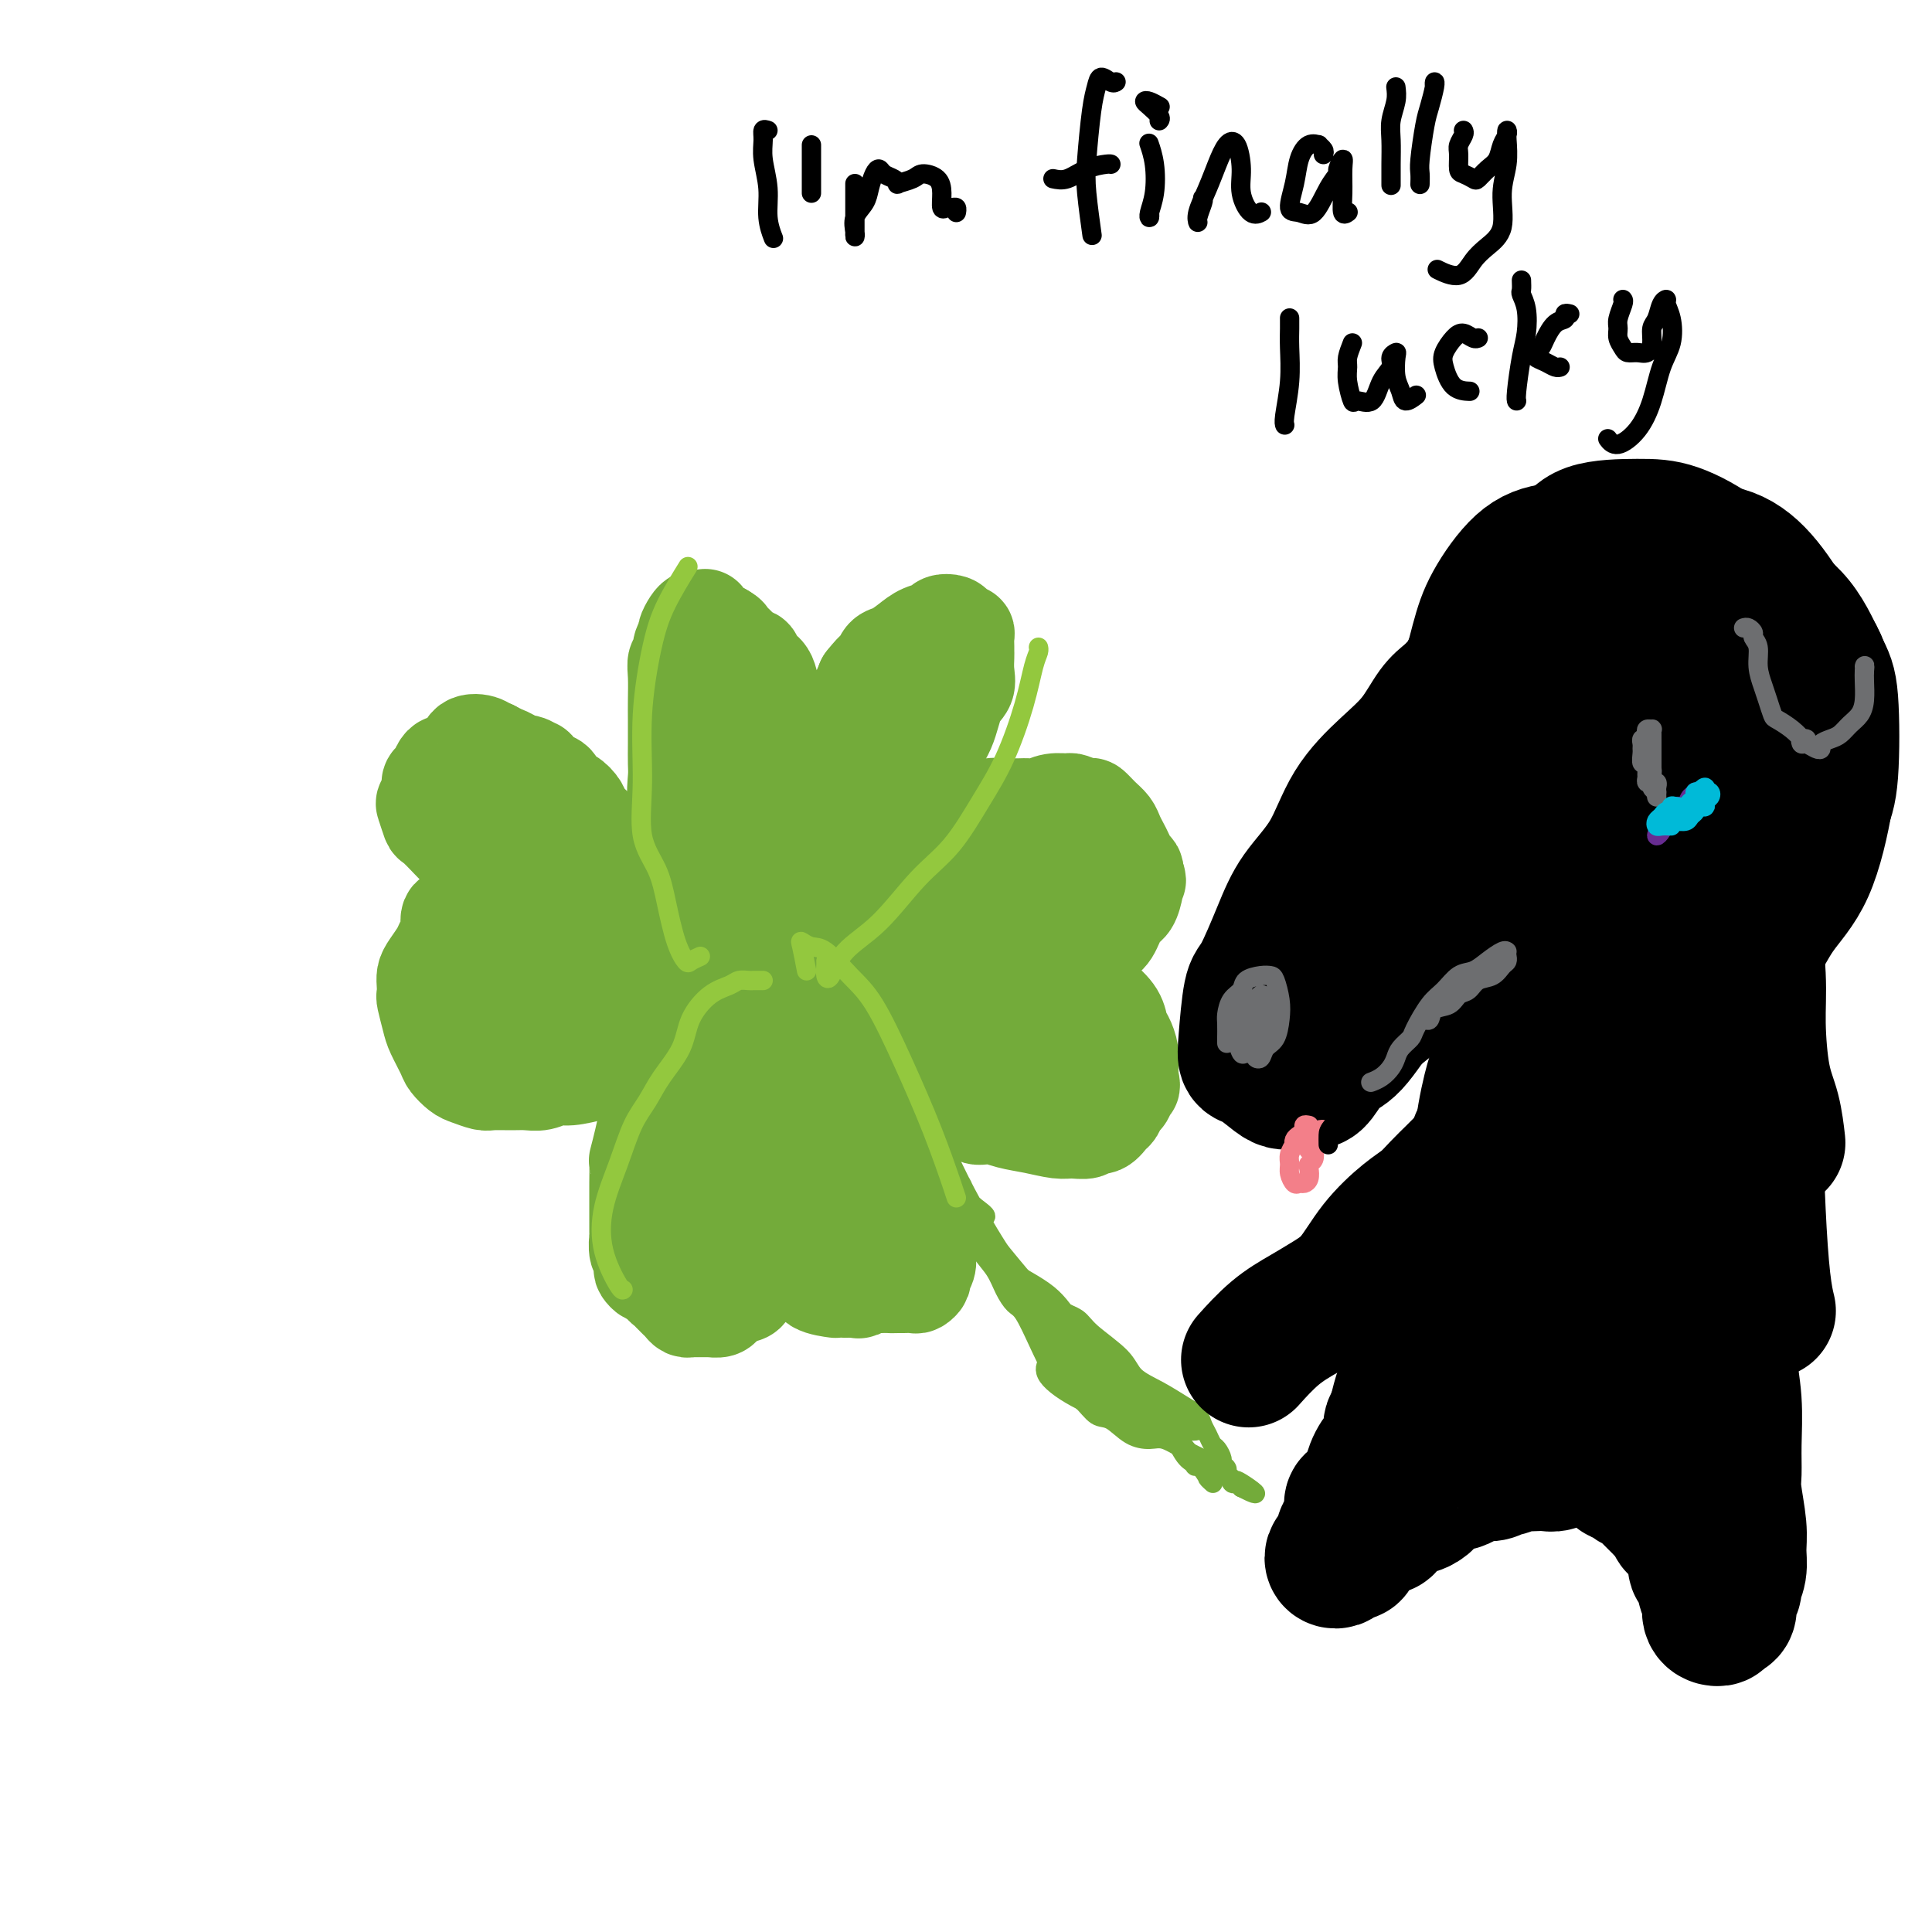 <svg viewBox='0 0 400 400' version='1.1' xmlns='http://www.w3.org/2000/svg' xmlns:xlink='http://www.w3.org/1999/xlink'><g fill='none' stroke='#73AB3A' stroke-width='20' stroke-linecap='round' stroke-linejoin='round'><path d='M155,199c0.205,0.102 0.410,0.204 0,0c-0.410,-0.204 -1.436,-0.714 -2,-1c-0.564,-0.286 -0.666,-0.348 -1,-1c-0.334,-0.652 -0.901,-1.893 -1,-3c-0.099,-1.107 0.269,-2.079 0,-3c-0.269,-0.921 -1.174,-1.792 -2,-3c-0.826,-1.208 -1.574,-2.755 -2,-4c-0.426,-1.245 -0.531,-2.189 -1,-3c-0.469,-0.811 -1.303,-1.490 -2,-3c-0.697,-1.510 -1.259,-3.851 -2,-6c-0.741,-2.149 -1.663,-4.105 -2,-6c-0.337,-1.895 -0.090,-3.730 0,-5c0.090,-1.270 0.025,-1.974 0,-3c-0.025,-1.026 -0.008,-2.373 0,-4c0.008,-1.627 0.006,-3.534 0,-5c-0.006,-1.466 -0.017,-2.489 0,-4c0.017,-1.511 0.061,-3.508 0,-5c-0.061,-1.492 -0.227,-2.479 0,-3c0.227,-0.521 0.848,-0.577 1,-1c0.152,-0.423 -0.167,-1.213 0,-2c0.167,-0.787 0.818,-1.570 1,-2c0.182,-0.430 -0.105,-0.507 0,-1c0.105,-0.493 0.602,-1.402 1,-2c0.398,-0.598 0.698,-0.885 1,-1c0.302,-0.115 0.605,-0.060 1,0c0.395,0.060 0.882,0.124 1,0c0.118,-0.124 -0.133,-0.435 0,0c0.133,0.435 0.651,1.617 1,2c0.349,0.383 0.528,-0.033 1,0c0.472,0.033 1.236,0.517 2,1'/><path d='M150,131c1.062,0.604 0.717,0.613 1,1c0.283,0.387 1.193,1.150 2,2c0.807,0.850 1.512,1.785 2,2c0.488,0.215 0.760,-0.290 1,0c0.240,0.290 0.449,1.377 1,2c0.551,0.623 1.444,0.783 2,2c0.556,1.217 0.776,3.492 1,5c0.224,1.508 0.452,2.251 1,3c0.548,0.749 1.418,1.505 2,2c0.582,0.495 0.878,0.728 1,1c0.122,0.272 0.072,0.584 0,1c-0.072,0.416 -0.164,0.937 0,1c0.164,0.063 0.584,-0.333 1,0c0.416,0.333 0.828,1.396 1,2c0.172,0.604 0.102,0.750 0,1c-0.102,0.250 -0.237,0.604 0,1c0.237,0.396 0.847,0.835 1,1c0.153,0.165 -0.152,0.055 0,0c0.152,-0.055 0.761,-0.056 1,0c0.239,0.056 0.109,0.170 0,0c-0.109,-0.170 -0.198,-0.625 0,-1c0.198,-0.375 0.681,-0.669 1,-1c0.319,-0.331 0.473,-0.699 1,-1c0.527,-0.301 1.426,-0.534 2,-1c0.574,-0.466 0.824,-1.166 1,-2c0.176,-0.834 0.278,-1.801 1,-3c0.722,-1.199 2.063,-2.628 3,-4c0.937,-1.372 1.468,-2.686 2,-4'/><path d='M179,141c2.497,-3.198 2.740,-2.692 3,-3c0.260,-0.308 0.536,-1.430 1,-2c0.464,-0.570 1.117,-0.587 2,-1c0.883,-0.413 1.994,-1.222 3,-2c1.006,-0.778 1.905,-1.526 3,-2c1.095,-0.474 2.387,-0.673 3,-1c0.613,-0.327 0.546,-0.782 1,-1c0.454,-0.218 1.428,-0.200 2,0c0.572,0.200 0.742,0.582 1,1c0.258,0.418 0.605,0.872 1,1c0.395,0.128 0.838,-0.069 1,0c0.162,0.069 0.043,0.406 0,1c-0.043,0.594 -0.010,1.447 0,2c0.010,0.553 -0.004,0.806 0,1c0.004,0.194 0.024,0.329 0,1c-0.024,0.671 -0.094,1.877 0,3c0.094,1.123 0.351,2.162 0,3c-0.351,0.838 -1.312,1.476 -2,3c-0.688,1.524 -1.104,3.934 -2,6c-0.896,2.066 -2.274,3.787 -3,5c-0.726,1.213 -0.801,1.916 -2,3c-1.199,1.084 -3.521,2.548 -5,4c-1.479,1.452 -2.115,2.892 -3,4c-0.885,1.108 -2.017,1.886 -3,3c-0.983,1.114 -1.815,2.566 -3,4c-1.185,1.434 -2.723,2.849 -4,4c-1.277,1.151 -2.292,2.038 -3,3c-0.708,0.962 -1.107,2.000 -2,3c-0.893,1.000 -2.279,1.961 -3,3c-0.721,1.039 -0.777,2.154 -1,3c-0.223,0.846 -0.611,1.423 -1,2'/><path d='M163,192c-5.288,6.566 -2.007,2.482 -1,1c1.007,-1.482 -0.259,-0.362 -1,0c-0.741,0.362 -0.957,-0.036 -1,0c-0.043,0.036 0.088,0.504 0,0c-0.088,-0.504 -0.393,-1.982 -1,-3c-0.607,-1.018 -1.514,-1.577 -2,-2c-0.486,-0.423 -0.550,-0.711 -1,-2c-0.450,-1.289 -1.287,-3.580 -2,-5c-0.713,-1.420 -1.301,-1.970 -2,-4c-0.699,-2.030 -1.509,-5.539 -2,-8c-0.491,-2.461 -0.664,-3.872 -1,-7c-0.336,-3.128 -0.836,-7.973 -1,-11c-0.164,-3.027 0.007,-4.237 0,-5c-0.007,-0.763 -0.193,-1.079 0,-1c0.193,0.079 0.765,0.554 1,1c0.235,0.446 0.133,0.864 1,3c0.867,2.136 2.702,5.991 4,9c1.298,3.009 2.057,5.171 3,7c0.943,1.829 2.068,3.324 3,6c0.932,2.676 1.671,6.534 2,9c0.329,2.466 0.250,3.541 0,4c-0.250,0.459 -0.669,0.303 -1,0c-0.331,-0.303 -0.574,-0.752 -1,-1c-0.426,-0.248 -1.034,-0.295 -2,-1c-0.966,-0.705 -2.292,-2.067 -3,-4c-0.708,-1.933 -0.800,-4.435 -1,-7c-0.200,-2.565 -0.507,-5.193 0,-7c0.507,-1.807 1.829,-2.794 3,-3c1.171,-0.206 2.192,0.370 3,2c0.808,1.630 1.404,4.315 2,7'/><path d='M162,170c0.740,2.541 0.089,4.394 0,6c-0.089,1.606 0.382,2.966 0,4c-0.382,1.034 -1.618,1.741 -2,2c-0.382,0.259 0.089,0.070 0,0c-0.089,-0.070 -0.740,-0.020 -1,0c-0.260,0.020 -0.130,0.010 0,0'/><path d='M147,197c0.112,-0.022 0.223,-0.043 0,0c-0.223,0.043 -0.781,0.151 -1,0c-0.219,-0.151 -0.100,-0.563 0,-1c0.100,-0.437 0.180,-0.901 0,-1c-0.180,-0.099 -0.622,0.166 -1,0c-0.378,-0.166 -0.693,-0.762 -1,-1c-0.307,-0.238 -0.606,-0.118 -1,0c-0.394,0.118 -0.882,0.233 -1,0c-0.118,-0.233 0.135,-0.814 0,-1c-0.135,-0.186 -0.659,0.022 -1,0c-0.341,-0.022 -0.500,-0.275 -1,-1c-0.500,-0.725 -1.341,-1.923 -2,-3c-0.659,-1.077 -1.134,-2.035 -2,-3c-0.866,-0.965 -2.121,-1.938 -3,-3c-0.879,-1.062 -1.381,-2.214 -2,-3c-0.619,-0.786 -1.355,-1.207 -2,-2c-0.645,-0.793 -1.198,-1.957 -2,-3c-0.802,-1.043 -1.854,-1.966 -3,-3c-1.146,-1.034 -2.386,-2.179 -3,-3c-0.614,-0.821 -0.601,-1.318 -1,-2c-0.399,-0.682 -1.211,-1.550 -2,-2c-0.789,-0.450 -1.555,-0.484 -2,-1c-0.445,-0.516 -0.570,-1.515 -1,-2c-0.430,-0.485 -1.166,-0.455 -2,-1c-0.834,-0.545 -1.767,-1.666 -2,-2c-0.233,-0.334 0.233,0.118 0,0c-0.233,-0.118 -1.165,-0.805 -2,-1c-0.835,-0.195 -1.574,0.102 -2,0c-0.426,-0.102 -0.538,-0.604 -1,-1c-0.462,-0.396 -1.275,-0.684 -2,-1c-0.725,-0.316 -1.363,-0.658 -2,-1'/><path d='M102,155c-2.223,-1.030 -1.282,-0.105 -1,0c0.282,0.105 -0.095,-0.609 -1,-1c-0.905,-0.391 -2.336,-0.459 -3,0c-0.664,0.459 -0.559,1.445 -1,2c-0.441,0.555 -1.427,0.677 -2,1c-0.573,0.323 -0.732,0.845 -1,1c-0.268,0.155 -0.645,-0.058 -1,0c-0.355,0.058 -0.687,0.387 -1,1c-0.313,0.613 -0.607,1.510 -1,2c-0.393,0.490 -0.886,0.573 -1,1c-0.114,0.427 0.153,1.197 0,2c-0.153,0.803 -0.724,1.637 -1,2c-0.276,0.363 -0.258,0.253 0,1c0.258,0.747 0.755,2.349 1,3c0.245,0.651 0.239,0.349 1,1c0.761,0.651 2.291,2.256 3,3c0.709,0.744 0.598,0.629 1,1c0.402,0.371 1.319,1.228 2,2c0.681,0.772 1.128,1.460 2,2c0.872,0.540 2.170,0.933 3,1c0.830,0.067 1.194,-0.192 2,0c0.806,0.192 2.055,0.836 3,1c0.945,0.164 1.585,-0.152 2,0c0.415,0.152 0.606,0.773 1,1c0.394,0.227 0.992,0.061 1,0c0.008,-0.061 -0.575,-0.016 -1,0c-0.425,0.016 -0.691,0.004 -1,0c-0.309,-0.004 -0.660,-0.001 -1,0c-0.340,0.001 -0.670,0.001 -1,0'/><path d='M106,182c-0.276,-0.102 0.535,-0.355 0,0c-0.535,0.355 -2.416,1.320 -4,2c-1.584,0.680 -2.873,1.074 -4,2c-1.127,0.926 -2.094,2.382 -3,3c-0.906,0.618 -1.752,0.396 -2,1c-0.248,0.604 0.102,2.035 0,3c-0.102,0.965 -0.654,1.466 -1,2c-0.346,0.534 -0.485,1.103 -1,2c-0.515,0.897 -1.407,2.121 -2,3c-0.593,0.879 -0.888,1.411 -1,2c-0.112,0.589 -0.042,1.233 0,2c0.042,0.767 0.057,1.655 0,2c-0.057,0.345 -0.185,0.147 0,1c0.185,0.853 0.683,2.757 1,4c0.317,1.243 0.454,1.824 1,3c0.546,1.176 1.501,2.946 2,4c0.499,1.054 0.540,1.393 1,2c0.460,0.607 1.337,1.483 2,2c0.663,0.517 1.111,0.674 2,1c0.889,0.326 2.219,0.820 3,1c0.781,0.180 1.014,0.044 2,0c0.986,-0.044 2.727,0.003 4,0c1.273,-0.003 2.080,-0.056 3,0c0.920,0.056 1.955,0.222 3,0c1.045,-0.222 2.102,-0.833 3,-1c0.898,-0.167 1.637,0.111 3,0c1.363,-0.111 3.352,-0.610 5,-1c1.648,-0.390 2.957,-0.672 4,-1c1.043,-0.328 1.819,-0.704 3,-1c1.181,-0.296 2.766,-0.513 4,-1c1.234,-0.487 2.117,-1.243 3,-2'/><path d='M137,217c4.741,-1.659 4.092,-2.305 4,-3c-0.092,-0.695 0.371,-1.439 1,-2c0.629,-0.561 1.422,-0.938 2,-1c0.578,-0.062 0.940,0.191 1,0c0.060,-0.191 -0.183,-0.824 0,-1c0.183,-0.176 0.793,0.107 1,0c0.207,-0.107 0.013,-0.603 0,-1c-0.013,-0.397 0.155,-0.695 0,-1c-0.155,-0.305 -0.633,-0.618 -1,-1c-0.367,-0.382 -0.623,-0.834 -1,-1c-0.377,-0.166 -0.877,-0.044 -1,0c-0.123,0.044 0.130,0.012 0,0c-0.130,-0.012 -0.643,-0.004 -1,0c-0.357,0.004 -0.558,0.003 -1,0c-0.442,-0.003 -1.126,-0.007 -2,0c-0.874,0.007 -1.939,0.026 -3,0c-1.061,-0.026 -2.118,-0.097 -4,0c-1.882,0.097 -4.590,0.362 -7,0c-2.410,-0.362 -4.522,-1.351 -6,-2c-1.478,-0.649 -2.323,-0.958 -4,-2c-1.677,-1.042 -4.187,-2.817 -6,-5c-1.813,-2.183 -2.931,-4.773 -4,-7c-1.069,-2.227 -2.090,-4.090 -3,-6c-0.910,-1.910 -1.708,-3.867 -2,-6c-0.292,-2.133 -0.077,-4.441 0,-6c0.077,-1.559 0.015,-2.368 0,-3c-0.015,-0.632 0.017,-1.087 0,-1c-0.017,0.087 -0.081,0.716 0,1c0.081,0.284 0.309,0.224 1,1c0.691,0.776 1.846,2.388 3,4'/><path d='M104,174c1.100,1.515 1.852,2.801 3,4c1.148,1.199 2.694,2.310 4,4c1.306,1.690 2.372,3.959 3,6c0.628,2.041 0.817,3.855 1,6c0.183,2.145 0.359,4.622 0,6c-0.359,1.378 -1.254,1.656 -2,2c-0.746,0.344 -1.342,0.753 -2,1c-0.658,0.247 -1.378,0.330 -2,0c-0.622,-0.330 -1.146,-1.074 -2,-2c-0.854,-0.926 -2.040,-2.034 -3,-4c-0.960,-1.966 -1.695,-4.791 -2,-7c-0.305,-2.209 -0.179,-3.801 0,-6c0.179,-2.199 0.411,-5.006 1,-7c0.589,-1.994 1.533,-3.174 3,-4c1.467,-0.826 3.456,-1.299 5,-1c1.544,0.299 2.644,1.371 4,4c1.356,2.629 2.969,6.816 4,10c1.031,3.184 1.481,5.363 1,8c-0.481,2.637 -1.894,5.730 -3,8c-1.106,2.270 -1.906,3.716 -3,5c-1.094,1.284 -2.482,2.407 -4,3c-1.518,0.593 -3.167,0.658 -4,0c-0.833,-0.658 -0.850,-2.037 -1,-3c-0.150,-0.963 -0.433,-1.510 0,-3c0.433,-1.490 1.583,-3.922 3,-6c1.417,-2.078 3.103,-3.802 5,-5c1.897,-1.198 4.006,-1.871 6,-2c1.994,-0.129 3.875,0.285 5,2c1.125,1.715 1.495,4.731 2,7c0.505,2.269 1.144,3.791 1,5c-0.144,1.209 -1.072,2.104 -2,3'/><path d='M125,208c0.034,2.539 -0.381,1.387 -1,1c-0.619,-0.387 -1.444,-0.010 -2,0c-0.556,0.010 -0.845,-0.347 -1,-1c-0.155,-0.653 -0.177,-1.601 0,-2c0.177,-0.399 0.552,-0.250 1,-1c0.448,-0.750 0.970,-2.398 2,-3c1.030,-0.602 2.568,-0.159 4,0c1.432,0.159 2.756,0.032 4,0c1.244,-0.032 2.406,0.030 4,0c1.594,-0.030 3.619,-0.152 5,0c1.381,0.152 2.116,0.577 3,1c0.884,0.423 1.915,0.845 3,1c1.085,0.155 2.224,0.044 3,0c0.776,-0.044 1.188,-0.022 1,0c-0.188,0.022 -0.978,0.043 -1,0c-0.022,-0.043 0.724,-0.150 1,0c0.276,0.150 0.082,0.558 0,1c-0.082,0.442 -0.051,0.917 0,1c0.051,0.083 0.123,-0.228 0,0c-0.123,0.228 -0.442,0.994 -1,2c-0.558,1.006 -1.357,2.253 -2,3c-0.643,0.747 -1.131,0.993 -2,2c-0.869,1.007 -2.120,2.775 -3,4c-0.880,1.225 -1.391,1.907 -2,3c-0.609,1.093 -1.317,2.598 -2,4c-0.683,1.402 -1.342,2.701 -2,4'/><path d='M137,228c-2.415,4.092 -1.954,2.322 -2,2c-0.046,-0.322 -0.601,0.804 -1,2c-0.399,1.196 -0.643,2.460 -1,4c-0.357,1.540 -0.828,3.355 -1,4c-0.172,0.645 -0.046,0.121 0,1c0.046,0.879 0.012,3.161 0,4c-0.012,0.839 -0.003,0.236 0,1c0.003,0.764 -0.000,2.895 0,4c0.000,1.105 0.004,1.184 0,2c-0.004,0.816 -0.015,2.369 0,3c0.015,0.631 0.056,0.340 0,1c-0.056,0.660 -0.208,2.272 0,3c0.208,0.728 0.775,0.573 1,1c0.225,0.427 0.106,1.438 0,2c-0.106,0.562 -0.201,0.675 0,1c0.201,0.325 0.698,0.860 1,1c0.302,0.140 0.410,-0.117 1,0c0.590,0.117 1.664,0.609 2,1c0.336,0.391 -0.065,0.682 0,1c0.065,0.318 0.595,0.663 1,1c0.405,0.337 0.686,0.665 1,1c0.314,0.335 0.660,0.678 1,1c0.340,0.322 0.672,0.622 1,1c0.328,0.378 0.650,0.833 1,1c0.350,0.167 0.727,0.046 1,0c0.273,-0.046 0.440,-0.015 1,0c0.560,0.015 1.512,0.015 2,0c0.488,-0.015 0.512,-0.045 1,0c0.488,0.045 1.439,0.166 2,0c0.561,-0.166 0.732,-0.619 1,-1c0.268,-0.381 0.634,-0.691 1,-1'/><path d='M151,269c1.957,-0.390 1.849,-0.864 2,-1c0.151,-0.136 0.560,0.065 1,0c0.440,-0.065 0.910,-0.395 1,-1c0.090,-0.605 -0.201,-1.485 0,-2c0.201,-0.515 0.894,-0.664 1,-1c0.106,-0.336 -0.374,-0.860 0,-1c0.374,-0.140 1.602,0.103 2,0c0.398,-0.103 -0.033,-0.552 0,-1c0.033,-0.448 0.530,-0.893 1,-1c0.470,-0.107 0.914,0.126 1,0c0.086,-0.126 -0.184,-0.609 0,-1c0.184,-0.391 0.824,-0.690 1,-1c0.176,-0.310 -0.111,-0.631 0,-1c0.111,-0.369 0.622,-0.787 1,-1c0.378,-0.213 0.625,-0.222 1,0c0.375,0.222 0.879,0.674 1,1c0.121,0.326 -0.139,0.525 0,1c0.139,0.475 0.679,1.227 1,2c0.321,0.773 0.423,1.566 1,2c0.577,0.434 1.629,0.508 2,1c0.371,0.492 0.060,1.401 1,2c0.940,0.599 3.129,0.889 4,1c0.871,0.111 0.422,0.044 1,0c0.578,-0.044 2.182,-0.064 3,0c0.818,0.064 0.848,0.213 1,0c0.152,-0.213 0.426,-0.788 1,-1c0.574,-0.212 1.450,-0.061 2,0c0.550,0.061 0.775,0.030 1,0'/><path d='M182,266c1.732,-0.154 1.563,-0.041 2,0c0.437,0.041 1.480,0.008 2,0c0.520,-0.008 0.517,0.010 1,0c0.483,-0.010 1.454,-0.047 2,0c0.546,0.047 0.668,0.178 1,0c0.332,-0.178 0.873,-0.666 1,-1c0.127,-0.334 -0.161,-0.515 0,-1c0.161,-0.485 0.772,-1.274 1,-2c0.228,-0.726 0.072,-1.388 0,-2c-0.072,-0.612 -0.060,-1.175 0,-2c0.060,-0.825 0.166,-1.912 0,-3c-0.166,-1.088 -0.606,-2.177 -1,-3c-0.394,-0.823 -0.743,-1.380 -1,-2c-0.257,-0.620 -0.421,-1.304 -1,-2c-0.579,-0.696 -1.572,-1.405 -2,-2c-0.428,-0.595 -0.289,-1.074 -1,-2c-0.711,-0.926 -2.271,-2.297 -3,-4c-0.729,-1.703 -0.628,-3.737 -1,-6c-0.372,-2.263 -1.219,-4.755 -2,-6c-0.781,-1.245 -1.497,-1.245 -2,-2c-0.503,-0.755 -0.792,-2.266 -1,-3c-0.208,-0.734 -0.335,-0.690 -1,-2c-0.665,-1.310 -1.866,-3.975 -3,-6c-1.134,-2.025 -2.199,-3.410 -3,-5c-0.801,-1.590 -1.339,-3.384 -2,-5c-0.661,-1.616 -1.445,-3.053 -2,-4c-0.555,-0.947 -0.881,-1.403 -1,-2c-0.119,-0.597 -0.032,-1.335 0,-2c0.032,-0.665 0.009,-1.256 0,-2c-0.009,-0.744 -0.002,-1.641 0,-2c0.002,-0.359 0.001,-0.179 0,0'/><path d='M165,193c-4.160,-9.722 -1.060,-3.026 0,0c1.060,3.026 0.081,2.383 0,3c-0.081,0.617 0.737,2.494 1,5c0.263,2.506 -0.029,5.639 0,9c0.029,3.361 0.380,6.948 0,11c-0.380,4.052 -1.492,8.568 -2,12c-0.508,3.432 -0.411,5.779 -1,8c-0.589,2.221 -1.863,4.316 -3,5c-1.137,0.684 -2.137,-0.042 -3,0c-0.863,0.042 -1.591,0.853 -2,1c-0.409,0.147 -0.500,-0.371 -1,-1c-0.500,-0.629 -1.409,-1.370 -2,-3c-0.591,-1.630 -0.864,-4.149 -1,-7c-0.136,-2.851 -0.135,-6.032 0,-9c0.135,-2.968 0.404,-5.721 1,-8c0.596,-2.279 1.521,-4.084 2,-5c0.479,-0.916 0.514,-0.944 1,0c0.486,0.944 1.425,2.859 2,5c0.575,2.141 0.788,4.509 1,7c0.212,2.491 0.424,5.107 0,8c-0.424,2.893 -1.484,6.065 -3,9c-1.516,2.935 -3.487,5.635 -5,7c-1.513,1.365 -2.568,1.394 -4,2c-1.432,0.606 -3.240,1.787 -4,2c-0.760,0.213 -0.474,-0.542 -1,-2c-0.526,-1.458 -1.866,-3.619 -2,-6c-0.134,-2.381 0.939,-4.980 2,-8c1.061,-3.020 2.109,-6.459 4,-9c1.891,-2.541 4.624,-4.184 7,-5c2.376,-0.816 4.393,-0.805 6,0c1.607,0.805 2.803,2.402 4,4'/><path d='M162,228c2.016,1.326 2.055,2.639 2,5c-0.055,2.361 -0.204,5.768 0,8c0.204,2.232 0.762,3.287 0,5c-0.762,1.713 -2.843,4.084 -4,5c-1.157,0.916 -1.389,0.377 -2,0c-0.611,-0.377 -1.601,-0.592 -2,-1c-0.399,-0.408 -0.207,-1.008 0,-3c0.207,-1.992 0.428,-5.375 1,-8c0.572,-2.625 1.494,-4.491 3,-6c1.506,-1.509 3.594,-2.661 6,-2c2.406,0.661 5.128,3.137 7,5c1.872,1.863 2.892,3.115 4,5c1.108,1.885 2.304,4.405 3,6c0.696,1.595 0.892,2.267 1,3c0.108,0.733 0.127,1.528 0,2c-0.127,0.472 -0.402,0.621 -1,1c-0.598,0.379 -1.519,0.989 -2,1c-0.481,0.011 -0.522,-0.577 -1,-1c-0.478,-0.423 -1.394,-0.681 -2,-1c-0.606,-0.319 -0.904,-0.699 -1,-1c-0.096,-0.301 0.008,-0.524 0,-1c-0.008,-0.476 -0.129,-1.205 0,-2c0.129,-0.795 0.509,-1.657 1,-2c0.491,-0.343 1.095,-0.166 2,0c0.905,0.166 2.112,0.322 3,1c0.888,0.678 1.457,1.879 2,3c0.543,1.121 1.060,2.162 1,3c-0.060,0.838 -0.696,1.472 -1,2c-0.304,0.528 -0.274,0.950 -1,1c-0.726,0.050 -2.207,-0.271 -3,-1c-0.793,-0.729 -0.896,-1.864 -1,-3'/><path d='M177,252c-1.614,-1.965 -3.649,-4.877 -5,-8c-1.351,-3.123 -2.018,-6.456 -2,-9c0.018,-2.544 0.719,-4.298 1,-5c0.281,-0.702 0.140,-0.351 0,0'/><path d='M180,183c-0.741,0.396 -1.483,0.792 -2,1c-0.517,0.208 -0.811,0.229 -1,0c-0.189,-0.229 -0.275,-0.710 0,-1c0.275,-0.290 0.909,-0.391 2,-1c1.091,-0.609 2.637,-1.725 4,-3c1.363,-1.275 2.544,-2.710 4,-4c1.456,-1.290 3.189,-2.436 5,-3c1.811,-0.564 3.702,-0.547 5,-1c1.298,-0.453 2.005,-1.375 3,-2c0.995,-0.625 2.279,-0.952 3,-1c0.721,-0.048 0.879,0.183 1,0c0.121,-0.183 0.207,-0.781 1,-1c0.793,-0.219 2.295,-0.058 3,0c0.705,0.058 0.614,0.012 1,0c0.386,-0.012 1.249,0.011 2,0c0.751,-0.011 1.389,-0.057 2,0c0.611,0.057 1.194,0.216 2,0c0.806,-0.216 1.836,-0.805 3,-1c1.164,-0.195 2.461,0.006 3,0c0.539,-0.006 0.319,-0.220 1,0c0.681,0.220 2.262,0.874 3,1c0.738,0.126 0.631,-0.276 1,0c0.369,0.276 1.212,1.228 2,2c0.788,0.772 1.520,1.362 2,2c0.480,0.638 0.707,1.323 1,2c0.293,0.677 0.653,1.347 1,2c0.347,0.653 0.681,1.288 1,2c0.319,0.712 0.624,1.499 1,2c0.376,0.501 0.822,0.714 1,1c0.178,0.286 0.089,0.643 0,1'/><path d='M235,181c1.085,2.027 0.299,1.093 0,1c-0.299,-0.093 -0.110,0.654 0,1c0.110,0.346 0.143,0.290 0,1c-0.143,0.710 -0.461,2.187 -1,3c-0.539,0.813 -1.300,0.963 -2,2c-0.700,1.037 -1.340,2.961 -2,4c-0.660,1.039 -1.342,1.192 -2,2c-0.658,0.808 -1.294,2.272 -2,3c-0.706,0.728 -1.484,0.721 -2,1c-0.516,0.279 -0.770,0.845 -1,1c-0.230,0.155 -0.437,-0.102 -1,0c-0.563,0.102 -1.484,0.562 -2,1c-0.516,0.438 -0.629,0.852 -1,1c-0.371,0.148 -1.001,0.029 -1,0c0.001,-0.029 0.634,0.034 1,0c0.366,-0.034 0.465,-0.163 1,0c0.535,0.163 1.507,0.620 2,1c0.493,0.380 0.507,0.685 1,1c0.493,0.315 1.466,0.641 2,1c0.534,0.359 0.629,0.753 1,1c0.371,0.247 1.017,0.348 2,1c0.983,0.652 2.302,1.855 3,3c0.698,1.145 0.775,2.232 1,3c0.225,0.768 0.596,1.216 1,2c0.404,0.784 0.839,1.903 1,3c0.161,1.097 0.046,2.170 0,3c-0.046,0.830 -0.023,1.415 0,2'/><path d='M234,223c0.512,2.351 0.293,1.728 0,2c-0.293,0.272 -0.658,1.440 -1,2c-0.342,0.560 -0.659,0.513 -1,1c-0.341,0.487 -0.705,1.507 -1,2c-0.295,0.493 -0.519,0.457 -1,1c-0.481,0.543 -1.218,1.663 -2,2c-0.782,0.337 -1.608,-0.109 -2,0c-0.392,0.109 -0.352,0.773 -1,1c-0.648,0.227 -1.986,0.018 -3,0c-1.014,-0.018 -1.704,0.155 -3,0c-1.296,-0.155 -3.198,-0.638 -5,-1c-1.802,-0.362 -3.504,-0.602 -5,-1c-1.496,-0.398 -2.786,-0.953 -4,-1c-1.214,-0.047 -2.351,0.414 -3,0c-0.649,-0.414 -0.808,-1.704 -2,-3c-1.192,-1.296 -3.415,-2.597 -5,-4c-1.585,-1.403 -2.532,-2.907 -4,-5c-1.468,-2.093 -3.458,-4.776 -5,-7c-1.542,-2.224 -2.638,-3.988 -4,-5c-1.362,-1.012 -2.992,-1.270 -4,-2c-1.008,-0.730 -1.395,-1.931 -2,-3c-0.605,-1.069 -1.429,-2.005 -2,-3c-0.571,-0.995 -0.890,-2.048 -1,-3c-0.110,-0.952 -0.013,-1.804 0,-2c0.013,-0.196 -0.060,0.265 1,1c1.060,0.735 3.253,1.743 5,3c1.747,1.257 3.047,2.761 5,4c1.953,1.239 4.558,2.211 7,4c2.442,1.789 4.721,4.394 7,7'/><path d='M198,213c5.180,3.889 5.630,5.110 6,6c0.370,0.890 0.661,1.447 1,2c0.339,0.553 0.726,1.101 0,1c-0.726,-0.101 -2.563,-0.852 -4,-2c-1.437,-1.148 -2.472,-2.695 -4,-5c-1.528,-2.305 -3.550,-5.368 -5,-9c-1.450,-3.632 -2.329,-7.832 -3,-11c-0.671,-3.168 -1.133,-5.305 0,-8c1.133,-2.695 3.862,-5.949 6,-7c2.138,-1.051 3.685,0.101 5,1c1.315,0.899 2.399,1.544 4,5c1.601,3.456 3.720,9.724 5,14c1.280,4.276 1.722,6.560 2,9c0.278,2.440 0.394,5.036 0,7c-0.394,1.964 -1.297,3.295 -2,4c-0.703,0.705 -1.207,0.783 -2,0c-0.793,-0.783 -1.877,-2.426 -3,-5c-1.123,-2.574 -2.286,-6.079 -3,-9c-0.714,-2.921 -0.977,-5.256 -1,-9c-0.023,-3.744 0.196,-8.895 1,-12c0.804,-3.105 2.194,-4.165 4,-5c1.806,-0.835 4.030,-1.445 6,0c1.970,1.445 3.687,4.946 5,9c1.313,4.054 2.223,8.662 3,12c0.777,3.338 1.422,5.407 1,7c-0.422,1.593 -1.911,2.711 -3,4c-1.089,1.289 -1.776,2.747 -3,3c-1.224,0.253 -2.983,-0.701 -4,-2c-1.017,-1.299 -1.290,-2.943 -2,-5c-0.710,-2.057 -1.855,-4.529 -3,-7'/><path d='M205,201c-1.531,-3.655 -0.858,-5.793 0,-8c0.858,-2.207 1.900,-4.484 3,-6c1.100,-1.516 2.257,-2.271 4,-1c1.743,1.271 4.073,4.566 5,7c0.927,2.434 0.453,4.005 1,7c0.547,2.995 2.116,7.413 2,10c-0.116,2.587 -1.918,3.343 -3,4c-1.082,0.657 -1.444,1.214 -2,1c-0.556,-0.214 -1.304,-1.200 -2,-3c-0.696,-1.800 -1.339,-4.414 -2,-7c-0.661,-2.586 -1.340,-5.144 -1,-9c0.340,-3.856 1.698,-9.008 3,-12c1.302,-2.992 2.547,-3.822 4,-4c1.453,-0.178 3.112,0.298 4,1c0.888,0.702 1.003,1.631 1,3c-0.003,1.369 -0.126,3.178 0,4c0.126,0.822 0.499,0.659 0,2c-0.499,1.341 -1.872,4.188 -3,6c-1.128,1.812 -2.013,2.588 -3,3c-0.987,0.412 -2.077,0.460 -3,0c-0.923,-0.460 -1.681,-1.426 -2,-3c-0.319,-1.574 -0.201,-3.754 0,-5c0.201,-1.246 0.484,-1.556 1,-2c0.516,-0.444 1.266,-1.020 2,0c0.734,1.020 1.451,3.637 2,6c0.549,2.363 0.928,4.472 1,7c0.072,2.528 -0.163,5.476 -1,8c-0.837,2.524 -2.276,4.625 -3,6c-0.724,1.375 -0.733,2.024 -1,3c-0.267,0.976 -0.790,2.279 -1,2c-0.210,-0.279 -0.105,-2.139 0,-4'/><path d='M211,217c-0.767,1.116 0.316,-3.594 1,-7c0.684,-3.406 0.970,-5.507 1,-8c0.030,-2.493 -0.195,-5.378 0,-7c0.195,-1.622 0.809,-1.982 1,-2c0.191,-0.018 -0.040,0.306 0,2c0.040,1.694 0.350,4.759 1,7c0.650,2.241 1.639,3.657 2,6c0.361,2.343 0.093,5.612 0,8c-0.093,2.388 -0.011,3.894 0,6c0.011,2.106 -0.049,4.812 0,6c0.049,1.188 0.205,0.858 0,1c-0.205,0.142 -0.773,0.755 -1,1c-0.227,0.245 -0.114,0.123 0,0'/></g>
<g fill='none' stroke='#73AB3A' stroke-width='4' stroke-linecap='round' stroke-linejoin='round'><path d='M192,235c-0.007,0.858 -0.013,1.716 0,2c0.013,0.284 0.046,-0.008 0,0c-0.046,0.008 -0.171,0.314 0,1c0.171,0.686 0.639,1.751 1,3c0.361,1.249 0.614,2.682 1,4c0.386,1.318 0.904,2.519 2,4c1.096,1.481 2.769,3.241 4,5c1.231,1.759 2.020,3.518 3,5c0.980,1.482 2.152,2.688 3,4c0.848,1.312 1.371,2.731 2,4c0.629,1.269 1.365,2.389 2,3c0.635,0.611 1.170,0.715 2,2c0.830,1.285 1.955,3.753 3,6c1.045,2.247 2.011,4.274 3,6c0.989,1.726 2.000,3.152 3,4c1.000,0.848 1.990,1.117 3,2c1.010,0.883 2.040,2.379 3,3c0.960,0.621 1.848,0.368 3,1c1.152,0.632 2.567,2.148 4,3c1.433,0.852 2.883,1.039 4,1c1.117,-0.039 1.900,-0.304 3,0c1.100,0.304 2.518,1.175 4,2c1.482,0.825 3.027,1.602 4,2c0.973,0.398 1.374,0.418 2,1c0.626,0.582 1.477,1.728 2,2c0.523,0.272 0.717,-0.329 1,0c0.283,0.329 0.653,1.589 1,2c0.347,0.411 0.671,-0.025 1,0c0.329,0.025 0.665,0.513 1,1'/><path d='M257,308c5.633,2.871 1.716,0.048 0,-1c-1.716,-1.048 -1.229,-0.322 -1,0c0.229,0.322 0.201,0.241 0,0c-0.201,-0.241 -0.575,-0.641 -1,-1c-0.425,-0.359 -0.901,-0.678 -1,-1c-0.099,-0.322 0.181,-0.649 0,-1c-0.181,-0.351 -0.822,-0.727 -1,-1c-0.178,-0.273 0.107,-0.443 0,-1c-0.107,-0.557 -0.605,-1.500 -1,-2c-0.395,-0.500 -0.688,-0.556 -1,-1c-0.312,-0.444 -0.644,-1.277 -1,-2c-0.356,-0.723 -0.736,-1.337 -1,-2c-0.264,-0.663 -0.413,-1.376 -1,-2c-0.587,-0.624 -1.614,-1.160 -3,-2c-1.386,-0.840 -3.132,-1.982 -5,-3c-1.868,-1.018 -3.857,-1.910 -5,-3c-1.143,-1.090 -1.440,-2.379 -3,-4c-1.560,-1.621 -4.383,-3.576 -6,-5c-1.617,-1.424 -2.027,-2.318 -3,-3c-0.973,-0.682 -2.508,-1.152 -4,-2c-1.492,-0.848 -2.940,-2.075 -4,-3c-1.060,-0.925 -1.731,-1.550 -3,-3c-1.269,-1.450 -3.134,-3.725 -5,-6'/><path d='M207,259c-6.861,-6.716 -3.512,-6.505 -3,-7c0.512,-0.495 -1.813,-1.695 -3,-3c-1.187,-1.305 -1.236,-2.715 -2,-4c-0.764,-1.285 -2.243,-2.446 -3,-4c-0.757,-1.554 -0.792,-3.502 -1,-5c-0.208,-1.498 -0.588,-2.547 -1,-4c-0.412,-1.453 -0.854,-3.309 -1,-4c-0.146,-0.691 0.005,-0.216 0,0c-0.005,0.216 -0.167,0.173 0,1c0.167,0.827 0.661,2.524 1,4c0.339,1.476 0.521,2.732 1,4c0.479,1.268 1.256,2.550 2,4c0.744,1.450 1.457,3.069 3,6c1.543,2.931 3.916,7.173 7,12c3.084,4.827 6.878,10.238 10,14c3.122,3.762 5.571,5.876 7,7c1.429,1.124 1.836,1.258 3,2c1.164,0.742 3.083,2.092 4,3c0.917,0.908 0.830,1.375 1,2c0.170,0.625 0.595,1.407 1,2c0.405,0.593 0.790,0.996 1,1c0.210,0.004 0.244,-0.392 0,-1c-0.244,-0.608 -0.768,-1.429 -2,-3c-1.232,-1.571 -3.174,-3.893 -5,-6c-1.826,-2.107 -3.538,-4.000 -5,-6c-1.462,-2.000 -2.673,-4.108 -5,-6c-2.327,-1.892 -5.768,-3.569 -8,-5c-2.232,-1.431 -3.255,-2.616 -4,-4c-0.745,-1.384 -1.213,-2.967 -1,-3c0.213,-0.033 1.106,1.483 2,3'/><path d='M206,259c1.034,1.624 2.618,4.185 5,7c2.382,2.815 5.563,5.883 8,9c2.437,3.117 4.129,6.282 8,10c3.871,3.718 9.922,7.989 13,10c3.078,2.011 3.183,1.764 4,3c0.817,1.236 2.346,3.957 3,5c0.654,1.043 0.434,0.409 0,0c-0.434,-0.409 -1.081,-0.591 -2,-2c-0.919,-1.409 -2.110,-4.043 -4,-6c-1.890,-1.957 -4.480,-3.238 -7,-5c-2.520,-1.762 -4.969,-4.006 -8,-7c-3.031,-2.994 -6.642,-6.739 -9,-9c-2.358,-2.261 -3.461,-3.039 -4,-3c-0.539,0.039 -0.514,0.895 0,1c0.514,0.105 1.519,-0.541 3,0c1.481,0.541 3.440,2.267 6,4c2.560,1.733 5.722,3.471 9,6c3.278,2.529 6.672,5.849 9,8c2.328,2.151 3.589,3.132 5,4c1.411,0.868 2.971,1.622 3,2c0.029,0.378 -1.475,0.379 -3,0c-1.525,-0.379 -3.072,-1.138 -5,-2c-1.928,-0.862 -4.236,-1.825 -7,-3c-2.764,-1.175 -5.982,-2.561 -8,-4c-2.018,-1.439 -2.835,-2.931 -4,-5c-1.165,-2.069 -2.677,-4.715 -3,-6c-0.323,-1.285 0.542,-1.211 2,0c1.458,1.211 3.508,3.557 6,6c2.492,2.443 5.426,4.984 8,7c2.574,2.016 4.787,3.508 7,5'/><path d='M241,294c4.241,2.955 3.344,1.341 3,1c-0.344,-0.341 -0.133,0.591 0,1c0.133,0.409 0.189,0.293 -1,0c-1.189,-0.293 -3.622,-0.765 -5,-1c-1.378,-0.235 -1.701,-0.234 -4,-1c-2.299,-0.766 -6.575,-2.299 -10,-4c-3.425,-1.701 -6.000,-3.568 -7,-5c-1.000,-1.432 -0.426,-2.427 0,-3c0.426,-0.573 0.702,-0.723 2,-1c1.298,-0.277 3.616,-0.681 6,0c2.384,0.681 4.834,2.448 7,4c2.166,1.552 4.049,2.887 6,4c1.951,1.113 3.971,2.002 5,3c1.029,0.998 1.066,2.106 1,3c-0.066,0.894 -0.234,1.574 -1,2c-0.766,0.426 -2.129,0.599 -4,0c-1.871,-0.599 -4.249,-1.969 -6,-3c-1.751,-1.031 -2.874,-1.725 -5,-4c-2.126,-2.275 -5.254,-6.133 -7,-9c-1.746,-2.867 -2.110,-4.744 -2,-6c0.110,-1.256 0.694,-1.893 3,0c2.306,1.893 6.334,6.315 9,9c2.666,2.685 3.968,3.634 7,7c3.032,3.366 7.792,9.150 10,12c2.208,2.850 1.864,2.767 2,3c0.136,0.233 0.753,0.781 1,1c0.247,0.219 0.123,0.110 0,0'/></g>
<g fill='none' stroke='#000000' stroke-width='28' stroke-linecap='round' stroke-linejoin='round'><path d='M304,139c0.094,0.327 0.189,0.654 0,1c-0.189,0.346 -0.660,0.710 -1,1c-0.340,0.290 -0.549,0.508 -1,1c-0.451,0.492 -1.145,1.260 -2,2c-0.855,0.740 -1.871,1.451 -3,3c-1.129,1.549 -2.371,3.934 -4,6c-1.629,2.066 -3.646,3.811 -6,6c-2.354,2.189 -5.047,4.821 -7,8c-1.953,3.179 -3.167,6.904 -5,10c-1.833,3.096 -4.284,5.563 -6,8c-1.716,2.437 -2.695,4.842 -4,8c-1.305,3.158 -2.934,7.068 -4,9c-1.066,1.932 -1.568,1.887 -2,4c-0.432,2.113 -0.793,6.384 -1,9c-0.207,2.616 -0.261,3.577 0,4c0.261,0.423 0.836,0.310 2,1c1.164,0.690 2.916,2.185 4,3c1.084,0.815 1.500,0.951 2,1c0.500,0.049 1.083,0.012 2,0c0.917,-0.012 2.169,0.000 3,0c0.831,-0.000 1.243,-0.013 2,-1c0.757,-0.987 1.860,-2.948 3,-4c1.140,-1.052 2.317,-1.195 4,-3c1.683,-1.805 3.873,-5.271 6,-8c2.127,-2.729 4.192,-4.719 6,-7c1.808,-2.281 3.358,-4.853 5,-7c1.642,-2.147 3.377,-3.869 5,-6c1.623,-2.131 3.134,-4.670 5,-7c1.866,-2.330 4.088,-4.449 6,-7c1.912,-2.551 3.515,-5.533 5,-8c1.485,-2.467 2.853,-4.419 4,-6c1.147,-1.581 2.074,-2.790 3,-4'/><path d='M325,156c7.641,-9.625 4.244,-3.688 3,-2c-1.244,1.688 -0.334,-0.871 0,-2c0.334,-1.129 0.093,-0.826 0,-1c-0.093,-0.174 -0.036,-0.826 0,-1c0.036,-0.174 0.051,0.128 0,1c-0.051,0.872 -0.169,2.313 -1,4c-0.831,1.687 -2.375,3.619 -4,7c-1.625,3.381 -3.332,8.211 -6,13c-2.668,4.789 -6.298,9.537 -10,13c-3.702,3.463 -7.478,5.643 -10,7c-2.522,1.357 -3.791,1.893 -5,2c-1.209,0.107 -2.358,-0.214 -3,-2c-0.642,-1.786 -0.778,-5.037 0,-8c0.778,-2.963 2.468,-5.636 4,-9c1.532,-3.364 2.905,-7.417 5,-11c2.095,-3.583 4.913,-6.695 8,-9c3.087,-2.305 6.443,-3.801 9,-5c2.557,-1.199 4.316,-2.100 5,-2c0.684,0.100 0.293,1.202 0,3c-0.293,1.798 -0.490,4.294 -2,7c-1.510,2.706 -4.334,5.624 -7,9c-2.666,3.376 -5.174,7.211 -8,10c-2.826,2.789 -5.972,4.531 -8,6c-2.028,1.469 -2.939,2.665 -4,3c-1.061,0.335 -2.270,-0.192 -3,-1c-0.730,-0.808 -0.979,-1.897 0,-4c0.979,-2.103 3.187,-5.220 5,-9c1.813,-3.780 3.232,-8.223 5,-12c1.768,-3.777 3.884,-6.889 6,-10'/><path d='M304,153c3.341,-6.107 3.694,-3.874 4,-3c0.306,0.874 0.567,0.389 1,2c0.433,1.611 1.040,5.318 1,8c-0.040,2.682 -0.726,4.338 -1,5c-0.274,0.662 -0.137,0.331 0,0'/><path d='M315,194c-0.001,0.702 -0.002,1.403 0,2c0.002,0.597 0.009,1.088 0,2c-0.009,0.912 -0.032,2.244 0,4c0.032,1.756 0.118,3.935 0,7c-0.118,3.065 -0.440,7.016 -1,11c-0.560,3.984 -1.358,7.999 -2,12c-0.642,4.001 -1.128,7.986 -2,11c-0.872,3.014 -2.129,5.057 -3,7c-0.871,1.943 -1.355,3.784 -2,6c-0.645,2.216 -1.451,4.805 -2,6c-0.549,1.195 -0.842,0.997 -1,2c-0.158,1.003 -0.182,3.207 0,4c0.182,0.793 0.571,0.175 1,0c0.429,-0.175 0.899,0.093 1,0c0.101,-0.093 -0.166,-0.546 0,-1c0.166,-0.454 0.764,-0.910 1,-2c0.236,-1.090 0.108,-2.814 0,-5c-0.108,-2.186 -0.198,-4.834 0,-7c0.198,-2.166 0.684,-3.850 1,-7c0.316,-3.150 0.464,-7.767 1,-12c0.536,-4.233 1.462,-8.081 2,-10c0.538,-1.919 0.688,-1.907 1,-2c0.312,-0.093 0.787,-0.291 1,0c0.213,0.291 0.164,1.069 0,2c-0.164,0.931 -0.442,2.013 -1,4c-0.558,1.987 -1.394,4.880 -2,8c-0.606,3.120 -0.980,6.469 -2,11c-1.020,4.531 -2.686,10.245 -4,15c-1.314,4.755 -2.277,8.549 -3,12c-0.723,3.451 -1.207,6.557 -2,9c-0.793,2.443 -1.897,4.221 -3,6'/><path d='M294,289c-2.800,10.600 -1.299,3.599 -1,1c0.299,-2.599 -0.604,-0.797 -1,0c-0.396,0.797 -0.285,0.590 0,-1c0.285,-1.590 0.746,-4.561 1,-8c0.254,-3.439 0.302,-7.346 1,-11c0.698,-3.654 2.044,-7.055 3,-11c0.956,-3.945 1.520,-8.435 3,-12c1.480,-3.565 3.877,-6.205 5,-8c1.123,-1.795 0.972,-2.745 1,-3c0.028,-0.255 0.234,0.187 0,2c-0.234,1.813 -0.910,4.999 -2,8c-1.090,3.001 -2.595,5.818 -4,10c-1.405,4.182 -2.708,9.730 -4,16c-1.292,6.270 -2.571,13.264 -4,18c-1.429,4.736 -3.008,7.216 -4,10c-0.992,2.784 -1.398,5.873 -2,8c-0.602,2.127 -1.399,3.293 -2,4c-0.601,0.707 -1.007,0.954 -1,1c0.007,0.046 0.428,-0.110 1,-1c0.572,-0.890 1.295,-2.514 2,-5c0.705,-2.486 1.392,-5.834 2,-9c0.608,-3.166 1.138,-6.149 2,-9c0.862,-2.851 2.055,-5.570 3,-9c0.945,-3.430 1.642,-7.570 2,-8c0.358,-0.430 0.378,2.852 0,6c-0.378,3.148 -1.153,6.163 -2,9c-0.847,2.837 -1.767,5.494 -3,9c-1.233,3.506 -2.781,7.859 -4,11c-1.219,3.141 -2.110,5.071 -3,7'/><path d='M283,314c-4.193,12.849 -3.177,5.973 -3,4c0.177,-1.973 -0.486,0.959 -1,2c-0.514,1.041 -0.880,0.191 -1,0c-0.120,-0.191 0.007,0.275 0,0c-0.007,-0.275 -0.147,-1.293 0,-2c0.147,-0.707 0.580,-1.105 1,-2c0.420,-0.895 0.826,-2.287 1,-3c0.174,-0.713 0.115,-0.746 0,-1c-0.115,-0.254 -0.286,-0.728 0,-1c0.286,-0.272 1.030,-0.343 1,0c-0.030,0.343 -0.835,1.100 -1,2c-0.165,0.900 0.309,1.943 0,3c-0.309,1.057 -1.399,2.126 -2,3c-0.601,0.874 -0.711,1.552 -1,2c-0.289,0.448 -0.757,0.667 -1,1c-0.243,0.333 -0.261,0.780 0,1c0.261,0.220 0.801,0.213 1,0c0.199,-0.213 0.057,-0.632 0,-1c-0.057,-0.368 -0.028,-0.684 0,-1'/><path d='M277,321c-0.294,1.157 0.470,0.050 1,-1c0.530,-1.050 0.827,-2.042 1,-3c0.173,-0.958 0.222,-1.884 1,-3c0.778,-1.116 2.284,-2.424 3,-4c0.716,-1.576 0.643,-3.419 1,-5c0.357,-1.581 1.146,-2.900 2,-4c0.854,-1.100 1.773,-1.982 2,-3c0.227,-1.018 -0.239,-2.171 0,-3c0.239,-0.829 1.181,-1.334 2,-2c0.819,-0.666 1.514,-1.493 2,-2c0.486,-0.507 0.762,-0.693 1,-1c0.238,-0.307 0.438,-0.735 1,-1c0.562,-0.265 1.487,-0.368 2,-1c0.513,-0.632 0.614,-1.793 1,-3c0.386,-1.207 1.055,-2.461 2,-4c0.945,-1.539 2.164,-3.364 3,-5c0.836,-1.636 1.288,-3.082 2,-4c0.712,-0.918 1.682,-1.307 3,-2c1.318,-0.693 2.983,-1.688 4,-2c1.017,-0.312 1.386,0.060 2,0c0.614,-0.060 1.474,-0.552 2,-1c0.526,-0.448 0.719,-0.852 1,-1c0.281,-0.148 0.652,-0.040 1,0c0.348,0.040 0.674,0.014 1,0c0.326,-0.014 0.651,-0.015 1,0c0.349,0.015 0.723,0.045 1,0c0.277,-0.045 0.458,-0.164 1,0c0.542,0.164 1.444,0.611 2,1c0.556,0.389 0.765,0.720 1,1c0.235,0.280 0.496,0.509 1,1c0.504,0.491 1.252,1.246 2,2'/><path d='M327,271c1.575,0.816 1.011,0.355 1,1c-0.011,0.645 0.529,2.396 1,4c0.471,1.604 0.874,3.060 1,5c0.126,1.940 -0.023,4.362 0,6c0.023,1.638 0.218,2.491 0,3c-0.218,0.509 -0.848,0.673 -1,1c-0.152,0.327 0.174,0.816 0,1c-0.174,0.184 -0.848,0.063 -1,0c-0.152,-0.063 0.219,-0.070 0,0c-0.219,0.070 -1.027,0.215 -2,0c-0.973,-0.215 -2.110,-0.789 -3,-1c-0.890,-0.211 -1.534,-0.058 -3,0c-1.466,0.058 -3.755,0.022 -5,0c-1.245,-0.022 -1.447,-0.031 -2,0c-0.553,0.031 -1.457,0.101 -2,0c-0.543,-0.101 -0.724,-0.373 -1,0c-0.276,0.373 -0.647,1.391 -1,2c-0.353,0.609 -0.687,0.809 -1,1c-0.313,0.191 -0.603,0.373 -1,1c-0.397,0.627 -0.900,1.699 -1,2c-0.100,0.301 0.204,-0.168 0,0c-0.204,0.168 -0.914,0.973 -1,1c-0.086,0.027 0.454,-0.725 1,-1c0.546,-0.275 1.098,-0.074 2,0c0.902,0.074 2.153,0.020 3,0c0.847,-0.020 1.289,-0.005 2,0c0.711,0.005 1.691,0.001 2,0c0.309,-0.001 -0.055,-0.000 0,0c0.055,0.000 0.527,0.000 1,0'/><path d='M316,297c1.607,-0.159 0.123,-0.057 -1,0c-1.123,0.057 -1.887,0.068 -3,0c-1.113,-0.068 -2.576,-0.215 -4,0c-1.424,0.215 -2.811,0.791 -4,1c-1.189,0.209 -2.181,0.049 -3,0c-0.819,-0.049 -1.466,0.012 -2,0c-0.534,-0.012 -0.957,-0.097 -1,0c-0.043,0.097 0.292,0.377 1,0c0.708,-0.377 1.788,-1.411 3,-2c1.212,-0.589 2.557,-0.733 4,-1c1.443,-0.267 2.983,-0.657 4,-1c1.017,-0.343 1.512,-0.639 3,-1c1.488,-0.361 3.969,-0.787 6,-1c2.031,-0.213 3.613,-0.212 5,0c1.387,0.212 2.578,0.635 4,1c1.422,0.365 3.074,0.672 4,1c0.926,0.328 1.124,0.675 2,1c0.876,0.325 2.428,0.626 3,1c0.572,0.374 0.163,0.821 0,1c-0.163,0.179 -0.082,0.089 0,0'/><path d='M286,316c0.455,0.122 0.910,0.244 1,0c0.090,-0.244 -0.184,-0.853 0,-1c0.184,-0.147 0.827,0.167 1,0c0.173,-0.167 -0.123,-0.815 0,-1c0.123,-0.185 0.666,0.092 1,0c0.334,-0.092 0.460,-0.553 1,-1c0.540,-0.447 1.495,-0.879 2,-1c0.505,-0.121 0.559,0.069 1,0c0.441,-0.069 1.269,-0.396 2,-1c0.731,-0.604 1.364,-1.485 2,-2c0.636,-0.515 1.273,-0.663 2,-1c0.727,-0.337 1.542,-0.861 2,-1c0.458,-0.139 0.559,0.107 1,0c0.441,-0.107 1.221,-0.569 2,-1c0.779,-0.431 1.556,-0.833 2,-1c0.444,-0.167 0.556,-0.101 1,0c0.444,0.101 1.221,0.237 2,0c0.779,-0.237 1.560,-0.848 2,-1c0.440,-0.152 0.541,0.155 1,0c0.459,-0.155 1.278,-0.773 2,-1c0.722,-0.227 1.348,-0.065 2,0c0.652,0.065 1.329,0.031 2,0c0.671,-0.031 1.334,-0.061 2,0c0.666,0.061 1.334,0.213 2,0c0.666,-0.213 1.329,-0.790 2,-1c0.671,-0.210 1.349,-0.053 2,0c0.651,0.053 1.274,0.000 2,0c0.726,-0.000 1.555,0.051 2,0c0.445,-0.051 0.504,-0.206 1,0c0.496,0.206 1.427,0.773 2,1c0.573,0.227 0.786,0.113 1,0'/><path d='M334,303c3.212,0.409 1.242,1.433 1,2c-0.242,0.567 1.245,0.677 2,1c0.755,0.323 0.780,0.860 1,1c0.220,0.140 0.636,-0.117 1,0c0.364,0.117 0.675,0.609 1,1c0.325,0.391 0.664,0.683 1,1c0.336,0.317 0.667,0.661 1,1c0.333,0.339 0.667,0.673 1,1c0.333,0.327 0.667,0.646 1,1c0.333,0.354 0.667,0.741 1,1c0.333,0.259 0.666,0.388 1,1c0.334,0.612 0.668,1.706 1,2c0.332,0.294 0.663,-0.212 1,0c0.337,0.212 0.682,1.141 1,2c0.318,0.859 0.611,1.648 1,2c0.389,0.352 0.874,0.269 1,1c0.126,0.731 -0.106,2.278 0,3c0.106,0.722 0.549,0.621 1,1c0.451,0.379 0.910,1.240 1,2c0.090,0.760 -0.187,1.419 0,2c0.187,0.581 0.839,1.085 1,2c0.161,0.915 -0.168,2.241 0,3c0.168,0.759 0.832,0.949 1,1c0.168,0.051 -0.161,-0.038 0,0c0.161,0.038 0.813,0.203 1,0c0.187,-0.203 -0.089,-0.772 0,-1c0.089,-0.228 0.545,-0.114 1,0'/><path d='M357,334c0.708,-0.136 0.978,-0.475 1,-1c0.022,-0.525 -0.205,-1.234 0,-2c0.205,-0.766 0.840,-1.587 1,-2c0.160,-0.413 -0.157,-0.418 0,-1c0.157,-0.582 0.788,-1.743 1,-3c0.212,-1.257 0.004,-2.611 0,-4c-0.004,-1.389 0.196,-2.812 0,-5c-0.196,-2.188 -0.789,-5.142 -1,-7c-0.211,-1.858 -0.042,-2.622 0,-4c0.042,-1.378 -0.044,-3.370 0,-6c0.044,-2.630 0.219,-5.896 0,-9c-0.219,-3.104 -0.833,-6.045 -1,-9c-0.167,-2.955 0.113,-5.925 0,-9c-0.113,-3.075 -0.618,-6.256 -1,-9c-0.382,-2.744 -0.641,-5.053 -1,-8c-0.359,-2.947 -0.817,-6.534 -1,-9c-0.183,-2.466 -0.091,-3.811 0,-5c0.091,-1.189 0.182,-2.222 0,-3c-0.182,-0.778 -0.637,-1.300 -1,-1c-0.363,0.300 -0.633,1.421 -1,3c-0.367,1.579 -0.831,3.614 -1,6c-0.169,2.386 -0.044,5.123 0,9c0.044,3.877 0.008,8.895 0,14c-0.008,5.105 0.012,10.298 0,14c-0.012,3.702 -0.058,5.914 0,7c0.058,1.086 0.219,1.048 0,1c-0.219,-0.048 -0.819,-0.105 -1,-1c-0.181,-0.895 0.056,-2.626 0,-5c-0.056,-2.374 -0.407,-5.389 -1,-9c-0.593,-3.611 -1.429,-7.818 -2,-13c-0.571,-5.182 -0.877,-11.338 -1,-17c-0.123,-5.662 -0.061,-10.831 0,-16'/><path d='M347,230c-1.012,-10.596 -1.042,-7.086 -1,-6c0.042,1.086 0.156,-0.251 0,0c-0.156,0.251 -0.582,2.090 -1,6c-0.418,3.910 -0.829,9.892 -1,16c-0.171,6.108 -0.102,12.341 0,18c0.102,5.659 0.239,10.743 0,14c-0.239,3.257 -0.852,4.688 -1,5c-0.148,0.312 0.171,-0.495 0,-2c-0.171,-1.505 -0.830,-3.709 -1,-7c-0.170,-3.291 0.151,-7.671 0,-13c-0.151,-5.329 -0.772,-11.608 -1,-19c-0.228,-7.392 -0.062,-15.898 0,-23c0.062,-7.102 0.020,-12.800 0,-16c-0.020,-3.200 -0.019,-3.901 0,-4c0.019,-0.099 0.054,0.403 0,3c-0.054,2.597 -0.199,7.290 0,13c0.199,5.710 0.741,12.438 1,19c0.259,6.562 0.236,12.959 0,17c-0.236,4.041 -0.684,5.727 -1,6c-0.316,0.273 -0.501,-0.867 -1,-2c-0.499,-1.133 -1.312,-2.259 -2,-4c-0.688,-1.741 -1.249,-4.095 -2,-7c-0.751,-2.905 -1.690,-6.359 -2,-11c-0.310,-4.641 0.011,-10.467 0,-16c-0.011,-5.533 -0.354,-10.771 0,-15c0.354,-4.229 1.404,-7.448 2,-10c0.596,-2.552 0.737,-4.437 1,-3c0.263,1.437 0.648,6.194 1,9c0.352,2.806 0.672,3.659 1,9c0.328,5.341 0.664,15.171 1,25'/><path d='M340,232c0.094,10.273 -1.171,14.456 -2,17c-0.829,2.544 -1.224,3.449 -2,5c-0.776,1.551 -1.935,3.747 -3,4c-1.065,0.253 -2.038,-1.436 -3,-3c-0.962,-1.564 -1.915,-3.001 -3,-7c-1.085,-3.999 -2.302,-10.560 -3,-15c-0.698,-4.440 -0.879,-6.760 0,-14c0.879,-7.240 2.816,-19.401 4,-26c1.184,-6.599 1.614,-7.636 3,-9c1.386,-1.364 3.727,-3.054 5,-2c1.273,1.054 1.476,4.853 2,10c0.524,5.147 1.369,11.641 2,19c0.631,7.359 1.049,15.584 1,22c-0.049,6.416 -0.566,11.024 -1,13c-0.434,1.976 -0.786,1.321 -1,1c-0.214,-0.321 -0.290,-0.307 -1,-1c-0.710,-0.693 -2.053,-2.095 -3,-5c-0.947,-2.905 -1.496,-7.315 -2,-12c-0.504,-4.685 -0.962,-9.645 -1,-16c-0.038,-6.355 0.343,-14.106 1,-20c0.657,-5.894 1.591,-9.932 3,-13c1.409,-3.068 3.293,-5.168 5,-5c1.707,0.168 3.238,2.602 5,5c1.762,2.398 3.754,4.761 5,9c1.246,4.239 1.747,10.356 2,15c0.253,4.644 0.260,7.816 0,11c-0.260,3.184 -0.785,6.381 -1,8c-0.215,1.619 -0.119,1.661 -1,2c-0.881,0.339 -2.737,0.976 -4,1c-1.263,0.024 -1.932,-0.565 -3,-2c-1.068,-1.435 -2.534,-3.718 -4,-6'/><path d='M340,218c-1.738,-3.353 -2.583,-7.736 -3,-12c-0.417,-4.264 -0.406,-8.410 0,-13c0.406,-4.590 1.207,-9.625 2,-14c0.793,-4.375 1.580,-8.089 3,-11c1.420,-2.911 3.475,-5.017 5,-6c1.525,-0.983 2.522,-0.843 4,1c1.478,1.843 3.438,5.388 5,9c1.562,3.612 2.725,7.290 4,12c1.275,4.710 2.663,10.452 3,16c0.337,5.548 -0.376,10.904 -1,15c-0.624,4.096 -1.160,6.934 -2,9c-0.840,2.066 -1.983,3.360 -3,4c-1.017,0.640 -1.907,0.626 -3,1c-1.093,0.374 -2.387,1.134 -4,1c-1.613,-0.134 -3.545,-1.164 -5,-3c-1.455,-1.836 -2.435,-4.480 -3,-8c-0.565,-3.520 -0.716,-7.917 -1,-12c-0.284,-4.083 -0.702,-7.851 0,-12c0.702,-4.149 2.524,-8.680 4,-12c1.476,-3.320 2.605,-5.428 4,-7c1.395,-1.572 3.055,-2.608 4,-3c0.945,-0.392 1.176,-0.139 2,1c0.824,1.139 2.242,3.163 3,6c0.758,2.837 0.857,6.488 1,11c0.143,4.512 0.331,9.887 0,15c-0.331,5.113 -1.180,9.964 -2,13c-0.820,3.036 -1.612,4.255 -2,5c-0.388,0.745 -0.372,1.014 -1,1c-0.628,-0.014 -1.900,-0.311 -3,-1c-1.100,-0.689 -2.029,-1.768 -3,-4c-0.971,-2.232 -1.986,-5.616 -3,-9'/><path d='M345,211c-1.159,-3.175 -1.057,-4.613 -1,-9c0.057,-4.387 0.070,-11.723 1,-18c0.930,-6.277 2.778,-11.493 4,-15c1.222,-3.507 1.818,-5.304 3,-6c1.182,-0.696 2.949,-0.293 4,0c1.051,0.293 1.385,0.474 2,4c0.615,3.526 1.510,10.397 2,16c0.490,5.603 0.575,9.938 0,14c-0.575,4.062 -1.811,7.851 -3,10c-1.189,2.149 -2.330,2.659 -3,3c-0.670,0.341 -0.867,0.513 -2,0c-1.133,-0.513 -3.200,-1.710 -5,-3c-1.800,-1.290 -3.333,-2.671 -5,-5c-1.667,-2.329 -3.470,-5.605 -5,-9c-1.530,-3.395 -2.788,-6.910 -4,-11c-1.212,-4.090 -2.378,-8.757 -3,-13c-0.622,-4.243 -0.701,-8.064 -1,-12c-0.299,-3.936 -0.819,-7.988 -1,-11c-0.181,-3.012 -0.024,-4.984 0,-6c0.024,-1.016 -0.083,-1.077 0,-1c0.083,0.077 0.358,0.293 1,1c0.642,0.707 1.652,1.904 3,3c1.348,1.096 3.035,2.091 4,3c0.965,0.909 1.207,1.731 2,3c0.793,1.269 2.138,2.984 3,5c0.862,2.016 1.240,4.331 1,6c-0.240,1.669 -1.097,2.690 -2,4c-0.903,1.310 -1.850,2.908 -3,4c-1.150,1.092 -2.502,1.679 -4,2c-1.498,0.321 -3.142,0.378 -5,0c-1.858,-0.378 -3.929,-1.189 -6,-2'/><path d='M322,168c-2.729,-1.068 -4.052,-2.737 -5,-4c-0.948,-1.263 -1.520,-2.120 -2,-3c-0.480,-0.880 -0.867,-1.781 -1,-4c-0.133,-2.219 -0.012,-5.754 0,-8c0.012,-2.246 -0.085,-3.202 1,-6c1.085,-2.798 3.351,-7.439 5,-10c1.649,-2.561 2.682,-3.041 4,-4c1.318,-0.959 2.920,-2.395 5,-3c2.080,-0.605 4.637,-0.377 7,0c2.363,0.377 4.532,0.905 6,2c1.468,1.095 2.233,2.757 3,5c0.767,2.243 1.534,5.066 2,7c0.466,1.934 0.630,2.978 0,6c-0.630,3.022 -2.053,8.022 -4,11c-1.947,2.978 -4.416,3.934 -6,5c-1.584,1.066 -2.282,2.243 -5,3c-2.718,0.757 -7.455,1.093 -10,1c-2.545,-0.093 -2.897,-0.617 -5,-2c-2.103,-1.383 -5.958,-3.626 -8,-6c-2.042,-2.374 -2.271,-4.880 -3,-7c-0.729,-2.120 -1.959,-3.854 -2,-7c-0.041,-3.146 1.108,-7.706 2,-11c0.892,-3.294 1.526,-5.324 3,-8c1.474,-2.676 3.789,-6.000 6,-8c2.211,-2.000 4.320,-2.677 7,-3c2.680,-0.323 5.933,-0.291 9,0c3.067,0.291 5.949,0.840 9,2c3.051,1.160 6.271,2.929 9,4c2.729,1.071 4.965,1.442 7,3c2.035,1.558 3.867,4.302 5,7c1.133,2.698 1.566,5.349 2,8'/><path d='M363,138c0.957,3.492 -0.151,4.722 -1,7c-0.849,2.278 -1.438,5.606 -3,9c-1.562,3.394 -4.098,6.856 -6,9c-1.902,2.144 -3.169,2.971 -5,4c-1.831,1.029 -4.227,2.262 -6,3c-1.773,0.738 -2.924,0.982 -6,1c-3.076,0.018 -8.077,-0.192 -12,-1c-3.923,-0.808 -6.766,-2.216 -9,-4c-2.234,-1.784 -3.857,-3.944 -5,-6c-1.143,-2.056 -1.807,-4.009 -2,-7c-0.193,-2.991 0.084,-7.022 1,-11c0.916,-3.978 2.469,-7.903 4,-12c1.531,-4.097 3.038,-8.365 5,-11c1.962,-2.635 4.378,-3.635 6,-5c1.622,-1.365 2.450,-3.094 5,-4c2.550,-0.906 6.820,-0.988 10,-1c3.180,-0.012 5.268,0.048 8,1c2.732,0.952 6.109,2.796 9,5c2.891,2.204 5.298,4.767 8,7c2.702,2.233 5.700,4.137 8,7c2.300,2.863 3.901,6.684 5,9c1.099,2.316 1.697,3.127 2,7c0.303,3.873 0.313,10.808 0,15c-0.313,4.192 -0.949,5.642 -2,8c-1.051,2.358 -2.518,5.625 -4,8c-1.482,2.375 -2.978,3.857 -5,5c-2.022,1.143 -4.569,1.947 -8,3c-3.431,1.053 -7.744,2.354 -11,3c-3.256,0.646 -5.453,0.635 -9,0c-3.547,-0.635 -8.442,-1.896 -12,-3c-3.558,-1.104 -5.779,-2.052 -8,-3'/><path d='M320,181c-5.275,-1.353 -3.963,-1.734 -4,-4c-0.037,-2.266 -1.421,-6.416 -2,-11c-0.579,-4.584 -0.351,-9.602 0,-13c0.351,-3.398 0.826,-5.176 2,-9c1.174,-3.824 3.049,-9.695 5,-13c1.951,-3.305 3.979,-4.046 6,-6c2.021,-1.954 4.033,-5.122 6,-7c1.967,-1.878 3.887,-2.466 7,-3c3.113,-0.534 7.418,-1.014 11,-1c3.582,0.014 6.442,0.522 9,2c2.558,1.478 4.814,3.927 7,7c2.186,3.073 4.303,6.770 6,9c1.697,2.230 2.976,2.991 4,6c1.024,3.009 1.795,8.265 2,13c0.205,4.735 -0.155,8.951 -1,14c-0.845,5.049 -2.176,10.933 -4,15c-1.824,4.067 -4.141,6.318 -6,9c-1.859,2.682 -3.260,5.795 -5,8c-1.740,2.205 -3.821,3.504 -6,4c-2.179,0.496 -4.458,0.191 -7,0c-2.542,-0.191 -5.348,-0.267 -8,-1c-2.652,-0.733 -5.152,-2.123 -7,-3c-1.848,-0.877 -3.045,-1.240 -4,-2c-0.955,-0.760 -1.668,-1.915 -2,-3c-0.332,-1.085 -0.282,-2.100 0,-3c0.282,-0.900 0.795,-1.686 1,-2c0.205,-0.314 0.103,-0.157 0,0'/><path d='M362,168c0.422,1.190 0.844,2.380 1,3c0.156,0.620 0.046,0.669 0,2c-0.046,1.331 -0.027,3.943 0,6c0.027,2.057 0.062,3.561 0,5c-0.062,1.439 -0.220,2.815 0,6c0.220,3.185 0.819,8.178 1,12c0.181,3.822 -0.057,6.472 0,10c0.057,3.528 0.407,7.935 1,11c0.593,3.065 1.429,4.787 2,7c0.571,2.213 0.877,4.918 1,6c0.123,1.082 0.061,0.541 0,0'/><path d='M355,197c-0.015,-0.114 -0.029,-0.229 0,1c0.029,1.229 0.102,3.801 1,7c0.898,3.199 2.623,7.026 4,12c1.377,4.974 2.408,11.095 3,17c0.592,5.905 0.746,11.593 1,17c0.254,5.407 0.607,10.533 1,14c0.393,3.467 0.827,5.276 1,6c0.173,0.724 0.087,0.362 0,0'/><path d='M307,235c-0.440,0.749 -0.879,1.498 -1,2c-0.121,0.502 0.078,0.756 0,1c-0.078,0.244 -0.432,0.477 -1,1c-0.568,0.523 -1.349,1.334 -2,2c-0.651,0.666 -1.170,1.186 -2,2c-0.830,0.814 -1.971,1.922 -3,3c-1.029,1.078 -1.947,2.126 -3,3c-1.053,0.874 -2.240,1.574 -4,3c-1.760,1.426 -4.093,3.580 -6,6c-1.907,2.420 -3.387,5.108 -5,7c-1.613,1.892 -3.358,2.988 -5,4c-1.642,1.012 -3.183,1.941 -5,3c-1.817,1.059 -3.912,2.247 -6,4c-2.088,1.753 -4.168,4.072 -5,5c-0.832,0.928 -0.416,0.464 0,0'/></g>
<g fill='none' stroke='#6D6E70' stroke-width='4' stroke-linecap='round' stroke-linejoin='round'><path d='M361,130c0.301,-0.092 0.602,-0.185 1,0c0.398,0.185 0.894,0.647 1,1c0.106,0.353 -0.179,0.597 0,1c0.179,0.403 0.822,0.966 1,2c0.178,1.034 -0.109,2.538 0,4c0.109,1.462 0.613,2.881 1,4c0.387,1.119 0.658,1.940 1,3c0.342,1.060 0.756,2.361 1,3c0.244,0.639 0.319,0.616 1,1c0.681,0.384 1.969,1.174 3,2c1.031,0.826 1.807,1.690 2,2c0.193,0.310 -0.195,0.068 0,0c0.195,-0.068 0.973,0.038 1,0c0.027,-0.038 -0.696,-0.220 -1,0c-0.304,0.220 -0.188,0.841 0,1c0.188,0.159 0.449,-0.143 1,0c0.551,0.143 1.394,0.730 2,1c0.606,0.270 0.977,0.224 1,0c0.023,-0.224 -0.303,-0.626 0,-1c0.303,-0.374 1.234,-0.721 2,-1c0.766,-0.279 1.368,-0.491 2,-1c0.632,-0.509 1.294,-1.316 2,-2c0.706,-0.684 1.457,-1.245 2,-2c0.543,-0.755 0.877,-1.703 1,-3c0.123,-1.297 0.035,-2.942 0,-4c-0.035,-1.058 -0.018,-1.529 0,-2'/><path d='M386,139c0.156,-1.622 0.044,-1.178 0,-1c-0.044,0.178 -0.022,0.089 0,0'/><path d='M254,216c-0.004,-0.123 -0.008,-0.245 0,-1c0.008,-0.755 0.028,-2.142 0,-3c-0.028,-0.858 -0.103,-1.186 0,-2c0.103,-0.814 0.384,-2.113 1,-3c0.616,-0.887 1.565,-1.361 2,-2c0.435,-0.639 0.355,-1.441 1,-2c0.645,-0.559 2.016,-0.874 3,-1c0.984,-0.126 1.582,-0.062 2,0c0.418,0.062 0.655,0.124 1,1c0.345,0.876 0.797,2.568 1,4c0.203,1.432 0.156,2.605 0,4c-0.156,1.395 -0.420,3.013 -1,4c-0.580,0.987 -1.476,1.342 -2,2c-0.524,0.658 -0.676,1.617 -1,2c-0.324,0.383 -0.820,0.188 -1,0c-0.180,-0.188 -0.046,-0.370 0,-1c0.046,-0.630 0.002,-1.708 0,-3c-0.002,-1.292 0.038,-2.797 0,-4c-0.038,-1.203 -0.154,-2.102 0,-3c0.154,-0.898 0.579,-1.794 1,-2c0.421,-0.206 0.839,0.278 1,1c0.161,0.722 0.064,1.681 0,3c-0.064,1.319 -0.097,2.997 0,4c0.097,1.003 0.324,1.331 0,2c-0.324,0.669 -1.198,1.680 -2,2c-0.802,0.320 -1.533,-0.053 -2,0c-0.467,0.053 -0.672,0.530 -1,0c-0.328,-0.530 -0.781,-2.066 -1,-3c-0.219,-0.934 -0.206,-1.267 0,-2c0.206,-0.733 0.603,-1.867 1,-3'/><path d='M257,210c-0.058,-1.665 -0.201,-1.827 0,-2c0.201,-0.173 0.748,-0.357 1,0c0.252,0.357 0.210,1.256 0,2c-0.210,0.744 -0.589,1.332 -1,2c-0.411,0.668 -0.856,1.415 -1,2c-0.144,0.585 0.011,1.009 0,1c-0.011,-0.009 -0.188,-0.451 0,-1c0.188,-0.549 0.740,-1.205 1,-2c0.260,-0.795 0.227,-1.730 0,-1c-0.227,0.730 -0.648,3.123 -1,4c-0.352,0.877 -0.633,0.236 -1,0c-0.367,-0.236 -0.819,-0.067 -1,0c-0.181,0.067 -0.090,0.034 0,0'/><path d='M343,164c-0.453,-0.302 -0.906,-0.604 -1,-1c-0.094,-0.396 0.172,-0.885 0,-1c-0.172,-0.115 -0.782,0.143 -1,0c-0.218,-0.143 -0.044,-0.686 0,-1c0.044,-0.314 -0.041,-0.399 0,-1c0.041,-0.601 0.207,-1.719 0,-2c-0.207,-0.281 -0.789,0.275 -1,0c-0.211,-0.275 -0.053,-1.379 0,-2c0.053,-0.621 0.000,-0.758 0,-1c-0.000,-0.242 0.051,-0.591 0,-1c-0.051,-0.409 -0.206,-0.880 0,-1c0.206,-0.120 0.773,0.111 1,0c0.227,-0.111 0.113,-0.563 0,-1c-0.113,-0.437 -0.227,-0.859 0,-1c0.227,-0.141 0.793,-0.000 1,0c0.207,0.000 0.056,-0.141 0,0c-0.056,0.141 -0.015,0.563 0,1c0.015,0.437 0.004,0.889 0,1c-0.004,0.111 -0.001,-0.120 0,0c0.001,0.120 0.000,0.592 0,1c-0.000,0.408 -0.000,0.753 0,1c0.000,0.247 0.000,0.396 0,1c-0.000,0.604 -0.000,1.663 0,2c0.000,0.337 0.000,-0.046 0,0c-0.000,0.046 -0.000,0.523 0,1'/><path d='M342,159c0.150,1.266 0.026,0.931 0,1c-0.026,0.069 0.046,0.543 0,1c-0.046,0.457 -0.208,0.897 0,1c0.208,0.103 0.788,-0.130 1,0c0.212,0.130 0.057,0.622 0,1c-0.057,0.378 -0.015,0.640 0,1c0.015,0.360 0.004,0.817 0,1c-0.004,0.183 -0.002,0.091 0,0'/></g>
<g fill='none' stroke='#672C91' stroke-width='4' stroke-linecap='round' stroke-linejoin='round'><path d='M344,171c0.137,0.253 0.274,0.506 0,1c-0.274,0.494 -0.960,1.229 -1,1c-0.040,-0.229 0.566,-1.420 1,-2c0.434,-0.580 0.695,-0.547 1,-1c0.305,-0.453 0.654,-1.391 1,-2c0.346,-0.609 0.691,-0.890 1,-1c0.309,-0.110 0.583,-0.048 1,0c0.417,0.048 0.976,0.081 1,0c0.024,-0.081 -0.488,-0.278 -1,0c-0.512,0.278 -1.023,1.031 -1,1c0.023,-0.031 0.581,-0.844 1,-1c0.419,-0.156 0.701,0.346 1,0c0.299,-0.346 0.616,-1.540 1,-2c0.384,-0.460 0.835,-0.186 1,0c0.165,0.186 0.044,0.285 0,0c-0.044,-0.285 -0.012,-0.953 0,-1c0.012,-0.047 0.003,0.526 0,1c-0.003,0.474 -0.001,0.850 0,1c0.001,0.150 0.000,0.075 0,0'/></g>
<g fill='none' stroke='#00BAD8' stroke-width='4' stroke-linecap='round' stroke-linejoin='round'><path d='M346,171c-0.739,-0.025 -1.477,-0.049 -2,0c-0.523,0.049 -0.830,0.172 -1,0c-0.170,-0.172 -0.204,-0.638 0,-1c0.204,-0.362 0.645,-0.619 1,-1c0.355,-0.381 0.624,-0.886 1,-1c0.376,-0.114 0.860,0.162 1,0c0.140,-0.162 -0.064,-0.762 0,-1c0.064,-0.238 0.395,-0.113 1,0c0.605,0.113 1.483,0.215 2,0c0.517,-0.215 0.671,-0.749 1,-1c0.329,-0.251 0.832,-0.221 1,0c0.168,0.221 -0.000,0.633 0,1c0.000,0.367 0.168,0.687 0,1c-0.168,0.313 -0.673,0.617 -1,1c-0.327,0.383 -0.478,0.846 -1,1c-0.522,0.154 -1.416,-0.000 -2,0c-0.584,0.000 -0.856,0.155 -1,0c-0.144,-0.155 -0.158,-0.620 0,-1c0.158,-0.380 0.490,-0.676 1,-1c0.510,-0.324 1.200,-0.676 2,-1c0.800,-0.324 1.709,-0.620 2,-1c0.291,-0.380 -0.038,-0.844 0,-1c0.038,-0.156 0.441,-0.002 1,0c0.559,0.002 1.274,-0.146 1,0c-0.274,0.146 -1.537,0.585 -2,1c-0.463,0.415 -0.125,0.804 0,1c0.125,0.196 0.036,0.199 0,0c-0.036,-0.199 -0.018,-0.599 0,-1'/><path d='M351,166c1.173,-1.011 0.104,-1.038 0,-1c-0.104,0.038 0.757,0.143 1,0c0.243,-0.143 -0.131,-0.533 0,-1c0.131,-0.467 0.767,-1.010 1,-1c0.233,0.010 0.062,0.574 0,1c-0.062,0.426 -0.017,0.714 0,1c0.017,0.286 0.005,0.569 0,1c-0.005,0.431 -0.004,1.008 0,1c0.004,-0.008 0.011,-0.602 0,-1c-0.011,-0.398 -0.042,-0.600 0,-1c0.042,-0.400 0.155,-1.000 0,-1c-0.155,-0.000 -0.578,0.598 -1,1c-0.422,0.402 -0.845,0.608 -1,1c-0.155,0.392 -0.044,0.969 0,1c0.044,0.031 0.022,-0.485 0,-1'/><path d='M351,166c-0.296,0.298 -0.037,-0.457 0,-1c0.037,-0.543 -0.147,-0.875 0,-1c0.147,-0.125 0.624,-0.045 1,0c0.376,0.045 0.652,0.054 1,0c0.348,-0.054 0.770,-0.173 1,0c0.230,0.173 0.268,0.636 0,1c-0.268,0.364 -0.844,0.630 -1,1c-0.156,0.370 0.106,0.846 0,1c-0.106,0.154 -0.579,-0.014 -1,0c-0.421,0.014 -0.789,0.209 -1,0c-0.211,-0.209 -0.266,-0.824 0,-1c0.266,-0.176 0.853,0.086 1,0c0.147,-0.086 -0.146,-0.519 0,-1c0.146,-0.481 0.733,-1.008 1,-1c0.267,0.008 0.215,0.552 0,1c-0.215,0.448 -0.594,0.801 -1,1c-0.406,0.199 -0.840,0.246 -1,0c-0.160,-0.246 -0.046,-0.785 0,-1c0.046,-0.215 0.023,-0.108 0,0'/></g>
<g fill='none' stroke='#000000' stroke-width='4' stroke-linecap='round' stroke-linejoin='round'><path d='M159,27c-0.431,-0.143 -0.863,-0.286 -1,0c-0.137,0.286 0.019,1.002 0,2c-0.019,0.998 -0.215,2.278 0,4c0.215,1.722 0.841,3.884 1,6c0.159,2.116 -0.150,4.185 0,6c0.150,1.815 0.757,3.376 1,4c0.243,0.624 0.121,0.312 0,0'/><path d='M168,30c0.000,0.121 0.000,0.243 0,1c0.000,0.757 0.000,2.150 0,3c0.000,0.850 0.000,1.156 0,2c-0.000,0.844 0.000,2.227 0,3c0.000,0.773 0.000,0.935 0,1c0.000,0.065 0.000,0.032 0,0'/><path d='M177,38c-0.000,-0.058 -0.000,-0.117 0,1c0.000,1.117 0.001,3.408 0,5c-0.001,1.592 -0.002,2.484 0,3c0.002,0.516 0.007,0.655 0,1c-0.007,0.345 -0.027,0.897 0,1c0.027,0.103 0.101,-0.241 0,-1c-0.101,-0.759 -0.378,-1.931 0,-3c0.378,-1.069 1.410,-2.035 2,-3c0.590,-0.965 0.739,-1.930 1,-3c0.261,-1.070 0.635,-2.245 1,-3c0.365,-0.755 0.722,-1.091 1,-1c0.278,0.091 0.477,0.610 1,1c0.523,0.390 1.371,0.650 2,1c0.629,0.350 1.040,0.789 1,1c-0.040,0.211 -0.532,0.194 0,0c0.532,-0.194 2.089,-0.566 3,-1c0.911,-0.434 1.175,-0.929 2,-1c0.825,-0.071 2.210,0.283 3,1c0.790,0.717 0.986,1.799 1,3c0.014,1.201 -0.154,2.522 0,3c0.154,0.478 0.630,0.114 1,0c0.370,-0.114 0.635,0.021 1,0c0.365,-0.021 0.829,-0.198 1,0c0.171,0.198 0.049,0.771 0,1c-0.049,0.229 -0.024,0.115 0,0'/><path d='M231,17c0.059,-0.041 0.118,-0.082 0,0c-0.118,0.082 -0.413,0.286 -1,0c-0.587,-0.286 -1.465,-1.061 -2,-1c-0.535,0.061 -0.728,0.957 -1,2c-0.272,1.043 -0.623,2.234 -1,5c-0.377,2.766 -0.781,7.109 -1,10c-0.219,2.891 -0.255,4.332 0,7c0.255,2.668 0.799,6.565 1,8c0.201,1.435 0.057,0.410 0,0c-0.057,-0.410 -0.029,-0.205 0,0'/><path d='M218,37c0.928,0.196 1.856,0.392 3,0c1.144,-0.392 2.502,-1.373 4,-2c1.498,-0.627 3.134,-0.900 4,-1c0.866,-0.100 0.962,-0.029 1,0c0.038,0.029 0.019,0.014 0,0'/><path d='M238,30c-0.105,-0.301 -0.210,-0.601 0,0c0.210,0.601 0.736,2.105 1,4c0.264,1.895 0.267,4.182 0,6c-0.267,1.818 -0.804,3.168 -1,4c-0.196,0.832 -0.053,1.147 0,1c0.053,-0.147 0.015,-0.756 0,-1c-0.015,-0.244 -0.008,-0.122 0,0'/><path d='M240,25c0.192,-0.224 0.385,-0.449 0,-1c-0.385,-0.551 -1.346,-1.429 -2,-2c-0.654,-0.571 -1.000,-0.833 -1,-1c0.000,-0.167 0.346,-0.237 1,0c0.654,0.237 1.615,0.782 2,1c0.385,0.218 0.192,0.109 0,0'/><path d='M249,41c0.117,0.121 0.233,0.242 0,1c-0.233,0.758 -0.817,2.153 -1,3c-0.183,0.847 0.034,1.145 0,1c-0.034,-0.145 -0.318,-0.733 0,-2c0.318,-1.267 1.238,-3.214 2,-5c0.762,-1.786 1.365,-3.410 2,-5c0.635,-1.590 1.300,-3.147 2,-4c0.700,-0.853 1.435,-1.003 2,0c0.565,1.003 0.961,3.158 1,5c0.039,1.842 -0.278,3.370 0,5c0.278,1.630 1.152,3.362 2,4c0.848,0.638 1.671,0.182 2,0c0.329,-0.182 0.165,-0.091 0,0'/><path d='M274,32c0.126,-0.305 0.251,-0.610 0,-1c-0.251,-0.390 -0.879,-0.865 -1,-1c-0.121,-0.135 0.264,0.069 0,0c-0.264,-0.069 -1.176,-0.412 -2,0c-0.824,0.412 -1.561,1.579 -2,3c-0.439,1.421 -0.582,3.097 -1,5c-0.418,1.903 -1.113,4.034 -1,5c0.113,0.966 1.034,0.769 2,1c0.966,0.231 1.975,0.891 3,0c1.025,-0.891 2.064,-3.331 3,-5c0.936,-1.669 1.768,-2.566 2,-3c0.232,-0.434 -0.135,-0.406 0,-1c0.135,-0.594 0.772,-1.809 1,-2c0.228,-0.191 0.047,0.642 0,2c-0.047,1.358 0.039,3.240 0,5c-0.039,1.760 -0.203,3.397 0,4c0.203,0.603 0.772,0.172 1,0c0.228,-0.172 0.114,-0.086 0,0'/><path d='M289,18c0.113,0.904 0.226,1.809 0,3c-0.226,1.191 -0.793,2.670 -1,4c-0.207,1.330 -0.056,2.511 0,4c0.056,1.489 0.015,3.285 0,5c-0.015,1.715 -0.004,3.347 0,4c0.004,0.653 0.002,0.326 0,0'/><path d='M297,18c-0.024,-0.433 -0.049,-0.866 0,-1c0.049,-0.134 0.171,0.033 0,1c-0.171,0.967 -0.634,2.736 -1,4c-0.366,1.264 -0.634,2.024 -1,4c-0.366,1.976 -0.830,5.169 -1,7c-0.170,1.831 -0.046,2.301 0,3c0.046,0.699 0.013,1.628 0,2c-0.013,0.372 -0.007,0.186 0,0'/><path d='M303,27c0.114,0.234 0.229,0.468 0,1c-0.229,0.532 -0.800,1.361 -1,2c-0.200,0.639 -0.027,1.087 0,2c0.027,0.913 -0.092,2.291 0,3c0.092,0.709 0.396,0.749 1,1c0.604,0.251 1.510,0.713 2,1c0.490,0.287 0.566,0.400 1,0c0.434,-0.400 1.227,-1.313 2,-2c0.773,-0.687 1.527,-1.147 2,-2c0.473,-0.853 0.664,-2.099 1,-3c0.336,-0.901 0.818,-1.458 1,-2c0.182,-0.542 0.065,-1.068 0,-1c-0.065,0.068 -0.079,0.731 0,2c0.079,1.269 0.250,3.143 0,5c-0.250,1.857 -0.922,3.697 -1,6c-0.078,2.303 0.437,5.069 0,7c-0.437,1.931 -1.827,3.029 -3,4c-1.173,0.971 -2.129,1.817 -3,3c-0.871,1.183 -1.658,2.703 -3,3c-1.342,0.297 -3.241,-0.629 -4,-1c-0.759,-0.371 -0.380,-0.185 0,0'/><path d='M267,66c-0.002,-0.148 -0.004,-0.296 0,0c0.004,0.296 0.015,1.036 0,2c-0.015,0.964 -0.057,2.153 0,4c0.057,1.847 0.211,4.351 0,7c-0.211,2.649 -0.788,5.444 -1,7c-0.212,1.556 -0.061,1.873 0,2c0.061,0.127 0.030,0.063 0,0'/><path d='M280,71c-0.430,1.099 -0.860,2.199 -1,3c-0.140,0.801 0.011,1.304 0,2c-0.011,0.696 -0.183,1.586 0,3c0.183,1.414 0.722,3.354 1,4c0.278,0.646 0.294,-0.001 1,0c0.706,0.001 2.102,0.652 3,0c0.898,-0.652 1.299,-2.605 2,-4c0.701,-1.395 1.704,-2.232 2,-3c0.296,-0.768 -0.113,-1.469 0,-2c0.113,-0.531 0.750,-0.894 1,-1c0.250,-0.106 0.113,0.045 0,1c-0.113,0.955 -0.202,2.714 0,4c0.202,1.286 0.693,2.097 1,3c0.307,0.903 0.429,1.897 1,2c0.571,0.103 1.592,-0.685 2,-1c0.408,-0.315 0.204,-0.158 0,0'/><path d='M306,70c-0.017,0.009 -0.035,0.018 0,0c0.035,-0.018 0.121,-0.062 0,0c-0.121,0.062 -0.450,0.231 -1,0c-0.550,-0.231 -1.320,-0.860 -2,-1c-0.680,-0.140 -1.271,0.211 -2,1c-0.729,0.789 -1.596,2.015 -2,3c-0.404,0.985 -0.345,1.728 0,3c0.345,1.272 0.978,3.073 2,4c1.022,0.927 2.435,0.979 3,1c0.565,0.021 0.283,0.010 0,0'/><path d='M315,58c0.029,0.790 0.057,1.579 0,2c-0.057,0.421 -0.201,0.473 0,1c0.201,0.527 0.747,1.528 1,3c0.253,1.472 0.211,3.414 0,5c-0.211,1.586 -0.593,2.817 -1,5c-0.407,2.183 -0.840,5.319 -1,7c-0.160,1.681 -0.046,1.909 0,2c0.046,0.091 0.023,0.046 0,0'/><path d='M325,65c-0.469,-0.103 -0.937,-0.207 -1,0c-0.063,0.207 0.281,0.724 0,1c-0.281,0.276 -1.187,0.312 -2,1c-0.813,0.688 -1.533,2.030 -2,3c-0.467,0.970 -0.683,1.570 -1,2c-0.317,0.430 -0.736,0.690 -1,1c-0.264,0.310 -0.372,0.672 0,1c0.372,0.328 1.223,0.624 2,1c0.777,0.376 1.478,0.832 2,1c0.522,0.168 0.863,0.048 1,0c0.137,-0.048 0.068,-0.024 0,0'/><path d='M336,62c0.115,0.131 0.230,0.262 0,1c-0.230,0.738 -0.806,2.082 -1,3c-0.194,0.918 -0.008,1.408 0,2c0.008,0.592 -0.163,1.284 0,2c0.163,0.716 0.661,1.455 1,2c0.339,0.545 0.521,0.896 1,1c0.479,0.104 1.256,-0.040 2,0c0.744,0.040 1.456,0.263 2,0c0.544,-0.263 0.920,-1.013 1,-2c0.080,-0.987 -0.137,-2.210 0,-3c0.137,-0.790 0.629,-1.147 1,-2c0.371,-0.853 0.623,-2.203 1,-3c0.377,-0.797 0.880,-1.041 1,-1c0.120,0.041 -0.141,0.368 0,1c0.141,0.632 0.685,1.568 1,3c0.315,1.432 0.401,3.359 0,5c-0.401,1.641 -1.288,2.996 -2,5c-0.712,2.004 -1.249,4.656 -2,7c-0.751,2.344 -1.717,4.381 -3,6c-1.283,1.619 -2.884,2.821 -4,3c-1.116,0.179 -1.747,-0.663 -2,-1c-0.253,-0.337 -0.126,-0.168 0,0'/></g>
<g fill='none' stroke='#F37F89' stroke-width='4' stroke-linecap='round' stroke-linejoin='round'><path d='M271,233c-0.445,-0.089 -0.890,-0.177 -1,0c-0.110,0.177 0.115,0.620 0,1c-0.115,0.380 -0.571,0.696 -1,1c-0.429,0.304 -0.833,0.595 -1,1c-0.167,0.405 -0.098,0.923 0,1c0.098,0.077 0.225,-0.287 0,0c-0.225,0.287 -0.804,1.226 -1,2c-0.196,0.774 -0.011,1.385 0,2c0.011,0.615 -0.151,1.235 0,2c0.151,0.765 0.615,1.677 1,2c0.385,0.323 0.691,0.059 1,0c0.309,-0.059 0.623,0.087 1,0c0.377,-0.087 0.819,-0.408 1,-1c0.181,-0.592 0.100,-1.455 0,-2c-0.100,-0.545 -0.219,-0.772 0,-1c0.219,-0.228 0.777,-0.456 1,-1c0.223,-0.544 0.111,-1.402 0,-2c-0.111,-0.598 -0.221,-0.934 0,-1c0.221,-0.066 0.775,0.139 1,0c0.225,-0.139 0.123,-0.623 0,-1c-0.123,-0.377 -0.267,-0.648 0,-1c0.267,-0.352 0.943,-0.784 1,-1c0.057,-0.216 -0.507,-0.216 -1,0c-0.493,0.216 -0.917,0.649 -1,1c-0.083,0.351 0.174,0.620 0,1c-0.174,0.380 -0.777,0.872 -1,1c-0.223,0.128 -0.064,-0.106 0,0c0.064,0.106 0.032,0.553 0,1'/><path d='M271,238c-0.310,0.287 -0.084,-0.495 0,-1c0.084,-0.505 0.026,-0.734 0,-1c-0.026,-0.266 -0.021,-0.568 0,-1c0.021,-0.432 0.057,-0.992 0,-1c-0.057,-0.008 -0.208,0.536 0,1c0.208,0.464 0.774,0.847 1,1c0.226,0.153 0.113,0.077 0,0'/></g>
<g fill='none' stroke='#000000' stroke-width='4' stroke-linecap='round' stroke-linejoin='round'><path d='M275,237c-0.011,-0.719 -0.022,-1.439 0,-2c0.022,-0.561 0.076,-0.964 1,-2c0.924,-1.036 2.717,-2.706 4,-4c1.283,-1.294 2.056,-2.212 3,-3c0.944,-0.788 2.061,-1.444 3,-2c0.939,-0.556 1.702,-1.010 3,-2c1.298,-0.990 3.132,-2.514 5,-4c1.868,-1.486 3.769,-2.934 6,-5c2.231,-2.066 4.793,-4.748 6,-6c1.207,-1.252 1.059,-1.072 1,-1c-0.059,0.072 -0.030,0.036 0,0'/></g>
<g fill='none' stroke='#6D6E70' stroke-width='4' stroke-linecap='round' stroke-linejoin='round'><path d='M284,224c-0.173,0.066 -0.346,0.131 0,0c0.346,-0.131 1.210,-0.459 2,-1c0.790,-0.541 1.505,-1.297 2,-2c0.495,-0.703 0.768,-1.354 1,-2c0.232,-0.646 0.421,-1.288 1,-2c0.579,-0.712 1.547,-1.494 2,-2c0.453,-0.506 0.389,-0.737 1,-2c0.611,-1.263 1.895,-3.559 3,-5c1.105,-1.441 2.029,-2.026 3,-3c0.971,-0.974 1.987,-2.338 3,-3c1.013,-0.662 2.023,-0.622 3,-1c0.977,-0.378 1.922,-1.173 3,-2c1.078,-0.827 2.290,-1.684 3,-2c0.710,-0.316 0.917,-0.090 1,0c0.083,0.090 0.041,0.045 0,0'/><path d='M295,211c0.388,0.211 0.776,0.423 1,0c0.224,-0.423 0.286,-1.479 1,-2c0.714,-0.521 2.082,-0.506 3,-1c0.918,-0.494 1.387,-1.498 2,-2c0.613,-0.502 1.369,-0.501 2,-1c0.631,-0.499 1.136,-1.496 2,-2c0.864,-0.504 2.088,-0.513 3,-1c0.912,-0.487 1.513,-1.450 2,-2c0.487,-0.550 0.862,-0.687 1,-1c0.138,-0.313 0.039,-0.804 0,-1c-0.039,-0.196 -0.020,-0.098 0,0'/></g>
<g fill='none' stroke='#93C83E' stroke-width='4' stroke-linecap='round' stroke-linejoin='round'><path d='M145,198c-0.779,0.354 -1.558,0.708 -2,1c-0.442,0.292 -0.547,0.523 -1,0c-0.453,-0.523 -1.256,-1.799 -2,-4c-0.744,-2.201 -1.430,-5.327 -2,-8c-0.570,-2.673 -1.023,-4.894 -2,-7c-0.977,-2.106 -2.479,-4.097 -3,-7c-0.521,-2.903 -0.062,-6.719 0,-11c0.062,-4.281 -0.273,-9.025 0,-14c0.273,-4.975 1.156,-10.179 2,-14c0.844,-3.821 1.650,-6.260 3,-9c1.350,-2.740 3.243,-5.783 4,-7c0.757,-1.217 0.379,-0.609 0,0'/><path d='M171,199c0.017,0.228 0.035,0.456 0,1c-0.035,0.544 -0.122,1.403 0,2c0.122,0.597 0.453,0.933 1,0c0.547,-0.933 1.310,-3.135 3,-5c1.690,-1.865 4.307,-3.393 7,-6c2.693,-2.607 5.463,-6.294 8,-9c2.537,-2.706 4.840,-4.429 7,-7c2.160,-2.571 4.176,-5.988 6,-9c1.824,-3.012 3.455,-5.620 5,-9c1.545,-3.380 3.002,-7.533 4,-11c0.998,-3.467 1.535,-6.249 2,-8c0.465,-1.751 0.856,-2.471 1,-3c0.144,-0.529 0.041,-0.865 0,-1c-0.041,-0.135 -0.021,-0.067 0,0'/><path d='M158,203c-0.783,-0.006 -1.566,-0.012 -2,0c-0.434,0.012 -0.519,0.042 -1,0c-0.481,-0.042 -1.359,-0.155 -2,0c-0.641,0.155 -1.046,0.578 -2,1c-0.954,0.422 -2.457,0.843 -4,2c-1.543,1.157 -3.126,3.051 -4,5c-0.874,1.949 -1.037,3.953 -2,6c-0.963,2.047 -2.724,4.137 -4,6c-1.276,1.863 -2.068,3.500 -3,5c-0.932,1.500 -2.005,2.865 -3,5c-0.995,2.135 -1.913,5.041 -3,8c-1.087,2.959 -2.344,5.970 -3,9c-0.656,3.030 -0.712,6.080 0,9c0.712,2.920 2.192,5.709 3,7c0.808,1.291 0.945,1.083 1,1c0.055,-0.083 0.027,-0.042 0,0'/><path d='M167,201c-0.378,-1.969 -0.755,-3.938 -1,-5c-0.245,-1.062 -0.356,-1.217 0,-1c0.356,0.217 1.181,0.806 2,1c0.819,0.194 1.632,-0.008 3,1c1.368,1.008 3.291,3.225 5,5c1.709,1.775 3.204,3.106 5,6c1.796,2.894 3.893,7.350 6,12c2.107,4.650 4.225,9.494 6,14c1.775,4.506 3.209,8.675 4,11c0.791,2.325 0.940,2.807 1,3c0.060,0.193 0.030,0.096 0,0'/></g>
</svg>
